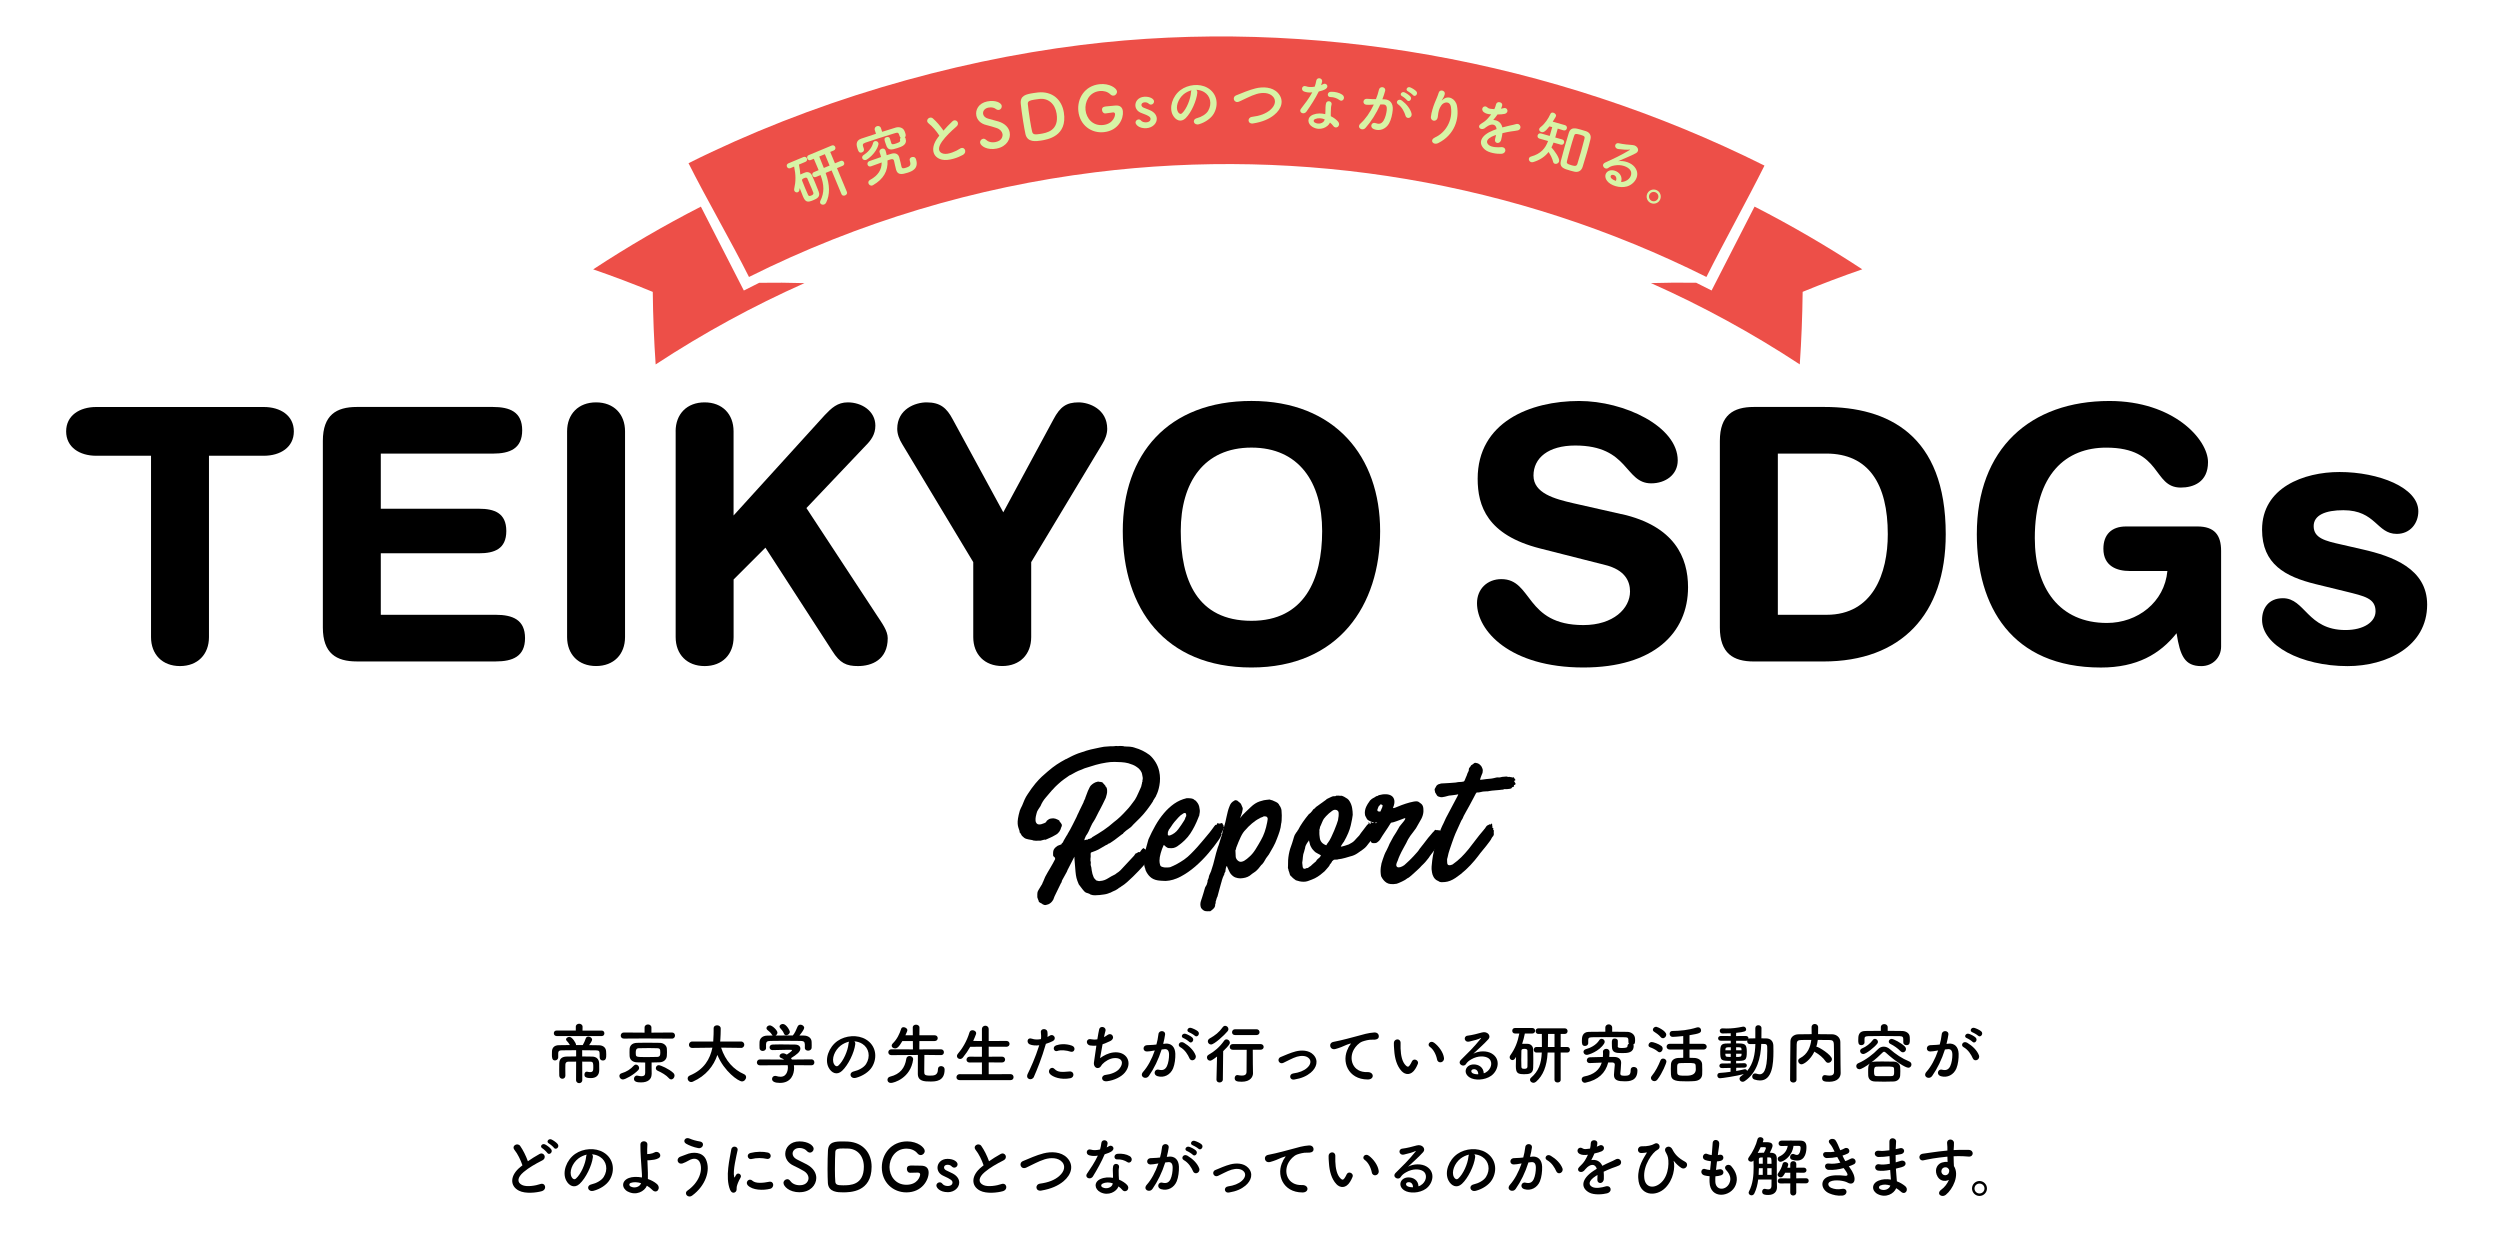 <?xml version="1.0" encoding="UTF-8"?><svg id="_レイヤー_2" xmlns="http://www.w3.org/2000/svg" width="686" height="341" xmlns:xlink="http://www.w3.org/1999/xlink" viewBox="0 0 686 341"><defs><style>.cls-1{fill:none;}.cls-2{clip-path:url(#clippath);}.cls-3{fill:#ed4f48;}.cls-4{fill:#d7f4a6;}</style><clipPath id="clippath"><rect class="cls-1" width="686" height="341"/></clipPath></defs><g id="_デザイン"><g class="cls-2"><g><path class="cls-3" d="M208.33,77.6c-1.41,.69-2.82,1.4-4.22,2.12-3.93-7.67-7.86-15.35-11.79-23.02-10.08,5.16-19.94,10.9-29.55,17.21,5.56,1.92,11.01,3.98,16.35,6.18,.07,6.69,.34,13.33,.79,19.91,13.13-8.62,26.79-16.06,40.84-22.31-4.1-.13-8.24-.16-12.42-.09h0Z"/><path class="cls-3" d="M481.45,56.69c-3.93,7.67-7.86,15.35-11.79,23.02-1.4-.72-2.81-1.43-4.22-2.12-4.18-.07-8.32-.04-12.42,.09,14.05,6.25,27.71,13.68,40.84,22.31,.45-6.58,.71-13.22,.79-19.91,5.34-2.2,10.79-4.26,16.35-6.18-9.61-6.31-19.48-12.05-29.55-17.21h0Z"/><path class="cls-3" d="M484.17,45.44c-58.02-29-124.63-40.91-187.48-33.1-36.17,4.5-74.38,15.75-107.76,32.44,4.65,9.31,11.94,21.91,16.59,31.22,30.18-15.09,62.34-24.66,95.03-28.73,56.82-7.07,115.25,2.51,167.69,28.73,4.65-9.31,11.28-21.25,15.93-30.56h0Z"/></g><g><path class="cls-4" d="M219.37,52.1c-.06,.34-.24,.56-.46,.65-.35,.14-.78-.02-.94-.4-.06-.14-.08-.33-.04-.54,.47-2.09,.45-3.82-.02-6.1l-1.02,.43c-.45,.19-.81-.05-.95-.38-.14-.33-.06-.75,.4-.94l4.11-1.72c.46-.19,.83,.04,.97,.37,.14,.33,.04,.76-.42,.95l-1.77,.74c.19,.93,.32,1.84,.38,2.73,.23-.11,.46-.21,.68-.3,.24-.1,.45-.19,.68-.27,.73-.27,1.5,.07,1.82,.79,.33,.69,.65,1.48,.97,2.25,.32,.77,.64,1.54,.89,2.23,.54,1.43-.48,1.93-1.52,2.36-1.52,.63-2.11,.6-2.82-1.11-.29-.71-.59-1.47-.87-2.22l-.08,.47Zm3.14-.85c-.32-.77-.66-1.58-.95-2.22-.18-.44-.6-.28-.91-.15-.52,.22-.68,.4-.52,.77,.23,.6,.53,1.36,.85,2.11,.26,.61,.53,1.22,.75,1.71,.18,.39,.42,.38,.92,.17,.39-.16,.67-.39,.52-.79-.18-.48-.41-1.03-.65-1.61Zm5.69-4.49l-1.65,.69,.05,.13c1.14,3.21,1.16,5.83,.1,8.01-.13,.26-.32,.43-.52,.51-.44,.18-.96,0-1.12-.38-.07-.17-.07-.39,.05-.63,1.13-2.24,1.04-4.36,.07-6.99v-.07s-1.31,.54-1.31,.54c-.42,.18-.77-.07-.91-.41-.14-.33-.07-.74,.35-.92l1.32-.55c-.45-1.08-.96-2.29-1.32-3.12l-.85,.35c-.42,.18-.79-.08-.92-.41-.14-.34-.06-.77,.36-.94l6.34-2.64c.44-.18,.8,.05,.94,.4,.14,.33,.06,.77-.38,.95l-.99,.41,1.3,3.12,1.57-.65c.44-.18,.78,.06,.92,.39,.14,.35,.08,.76-.36,.94l-1.57,.65,2.72,6.53c.18,.42-.11,.78-.48,.94-.38,.16-.82,.1-1-.32l-2.72-6.53Zm-1.86-4.45l-1.54,.64c.32,.77,.81,1.98,1.26,3.14l1.58-.66-1.3-3.12Z"/><path class="cls-4" d="M244.54,39.21c.2,.52,.53,.42,1.34,.16,1.05-.34,1.22-.59,1.1-.96-.08-.24,0-.45,.18-.59-.13-.08-.21-.22-.27-.4-.31-.96-.41-1.16-1.25-.9-1.3,.4-2.96,.91-4.54,1.42-1.31,.42-2.59,.85-3.57,1.18-.87,.3-.83,.59-.71,1.01l.23,.71v.02c.15,.45-.15,.84-.56,.97-.76,.24-.97-.35-1.19-1.05-.23-.73-.68-2.17,1.03-2.74,1.29-.43,2.64-.88,4.04-1.33l-.32-.99c-.18-.55,.16-.96,.58-1.1,.42-.13,.93,0,1.11,.56l.32,.99c1.28-.41,2.55-.8,3.75-1.17,.88-.26,2.05-.01,2.42,1.04,.08,.19,.12,.32,.17,.46,.26,.81,.1,.97-.14,1.17,.11,.06,.18,.16,.21,.27,.56,1.75-.93,2.28-2.22,2.69-1.65,.53-2.61,.73-3.1-.83-.04-.11-.17-.46-.29-.84-.2-.62-.33-1.09,.38-1.32,.37-.12,.81-.04,.92,.31l.39,1.23Zm-6.88,4.67c-.52,.17-.94-.11-1.06-.48-.09-.28,0-.61,.37-.85,.93-.6,2.21-1.74,2.6-3.3,.06-.27,.25-.44,.46-.51,.37-.12,.85,.05,.99,.47,.05,.15,.05,.32,0,.52-.59,2.33-2.98,4.02-3.37,4.15Zm5.87,.15c.18,2.91-1.12,5.13-3.94,6.76-.08,.04-.14,.08-.22,.1-.5,.16-.93-.17-1.06-.57-.1-.32-.01-.71,.41-.94,2.27-1.23,3.23-2.85,3.21-4.8-.88,.32-1.82,.67-2.93,1.06t-.03,.01c-.47,.15-.8-.12-.91-.46-.11-.36,.03-.81,.49-.98,1.11-.39,2.18-.77,3.21-1.12-.06-.25-.12-.5-.21-.76-.06-.18-.13-.35-.19-.54-.15-.42,.16-.84,.6-.98,.4-.13,.87-.01,1.05,.54v.02c.13,.4,.22,.83,.3,1.21,.45-.15,.89-.29,1.32-.4,.94-.28,1.8-.02,2.1,.92,.23,.73,.64,2.65,.64,2.65,.01,.03,.02,.05,.03,.08,.16,.49,.6,.38,1.23,.18,1.13-.36,1.4-.71,1.02-1.9-.17-.52,.13-.86,.52-.99,.08-.03,.91-.27,1.18,.57,.84,2.61-1.15,3.33-2.26,3.69-1.6,.51-2.73,.66-3.17-.7,0-.02-.01-.03-.02-.05-.15-.47-.47-2.06-.59-2.56t-.01-.03c-.12-.37-.43-.45-.92-.3l-.86,.28Z"/><path class="cls-4" d="M254.83,33.86c-1.12-.84,.27-2.14,1.16-1.36,.96,.83,2.07,2.11,2.9,3.35,.73-.85,1.52-1.68,2.44-2.54,.96-.91,2.22,.46,1.11,1.42-1.47,1.28-2.92,2.66-3.95,4.1-1.28,1.8-1.02,3.04,.42,3.35,1.3,.29,3.55-.74,4.44-1.35,1.25-.88,2.22,.89,.86,1.68-1.21,.69-3.88,1.71-5.72,1.3-2.68-.61-3.25-3.3-1.12-6.1,.13-.17,.25-.34,.38-.5-.76-1.19-1.95-2.61-2.94-3.34Z"/><path class="cls-4" d="M273.56,40.76c-2.72,.55-4.43-.71-4.6-1.53-.11-.55,.29-1.05,.77-1.15,.27-.05,.56,.02,.82,.27,.56,.53,1.48,.86,2.66,.62,1.83-.37,1.98-1.7,1.87-2.24-.14-.67-.68-1.3-1.65-1.61-.82-.27-1.82-.58-2.78-.81-1.6-.37-2.51-1.42-2.74-2.57-.33-1.62,.66-3.43,2.96-3.9,2.3-.47,3.84,.36,4,1.15,.1,.5-.22,1.05-.74,1.16-.25,.05-.56,0-.86-.24-.39-.29-1.04-.59-2.07-.38-1.07,.22-1.58,1.02-1.43,1.77,.1,.52,.54,1.02,1.35,1.25,.76,.23,2.02,.53,2.87,.79,1.85,.58,2.81,1.7,3.06,2.94,.36,1.78-.78,3.92-3.48,4.47Z"/><path class="cls-4" d="M285.66,38.57c-1.34,.21-3.73,.57-4.27-1.76-.18-.82-.43-2.17-.65-3.58-.29-1.85-.55-3.8-.64-4.72-.23-2.32,1.43-2.65,3.51-2.98,.52-.08,1.03-.14,1.28-.17,3.92-.36,6.48,2.01,7.03,5.51,1.03,6.54-4.51,7.42-6.26,7.7Zm-2-11.19c-.81,.13-1.71,.29-1.63,1.13,.06,.71,.31,2.65,.6,4.47,.21,1.33,.44,2.56,.6,3.19,.21,.76,.75,.81,2.14,.59,1.76-.28,5.31-.83,4.56-5.59-.42-2.7-2.36-4.4-4.93-3.99,0,0-.73,.1-1.35,.19Z"/><path class="cls-4" d="M305.32,30.86c-.17,.02-1.01,.13-1.94,.26t-.03,0c-.54,.06-.9-.4-.95-.89-.1-.9,.63-.98,1.19-1.04,.83-.09,1.78-.16,2.34-.22,1.45-.16,2.08,.53,2.19,1.58,.21,1.93-1.17,5.28-5.2,5.71-3.4,.37-6.6-1.85-7.02-5.76-.37-3.43,1.69-6.96,5.82-7.4,2.69-.29,4.68,1.07,4.78,1.98,.06,.57-.38,1.1-.92,1.16-.3,.03-.62-.07-.91-.36-.75-.74-1.85-1.01-2.92-.9-2.96,.32-4.12,3.06-3.88,5.23,.24,2.25,1.95,4.41,4.84,4.09,2.79-.3,3.32-2.55,3.26-3.04-.03-.32-.3-.45-.61-.41,0,0-.02,0-.03,0Z"/><path class="cls-4" d="M314.65,35.17c-2.07,.15-3.02-.96-3.06-1.52-.03-.46,.37-.84,.81-.88,.24-.02,.5,.07,.7,.31,.26,.29,.72,.54,1.42,.49,.9-.06,1.22-.56,1.19-.96-.04-.54-.44-.84-2.48-1.59-1.08-.38-1.62-1.18-1.68-2.01-.08-1.15,.79-2.34,2.41-2.46,1.56-.11,2.67,.57,2.71,1.24,.03,.46-.33,.88-.79,.91-.22,.02-.48-.07-.72-.29-.18-.16-.5-.37-1.1-.33-.58,.04-.88,.39-.85,.76,.02,.25,.21,.55,.61,.71,.46,.19,1.24,.47,1.77,.71,1.21,.54,1.77,1.37,1.83,2.2,.1,1.32-1.09,2.58-2.79,2.71Z"/><path class="cls-4" d="M328.55,25.42c-.2,2.17-1.62,5.43-3.2,7-1.27,1.25-2.72,.64-3.51-.8-1.14-2.07-.11-5.27,2.11-6.92,2.04-1.51,5.14-1.86,7.32-.64,2.69,1.49,3.22,4.6,1.82,7.08-.75,1.33-2.38,2.44-4.05,2.94-1.48,.44-2.07-1.26-.62-1.65,1.28-.33,2.56-1.11,3.09-2.01,1.14-1.94,.61-4.15-1.11-5.17-.68-.4-1.4-.58-2.13-.61,.19,.16,.3,.43,.26,.77Zm-3.76,.45c-1.54,1.28-2.31,3.56-1.55,4.85,.27,.48,.72,.72,1.13,.34,1.24-1.16,2.33-3.91,2.44-5.75,0-.2,.05-.39,.13-.53-.78,.2-1.53,.58-2.16,1.09Z"/><path class="cls-4" d="M343.87,33.88c-1.58,.23-1.68-1.64-.32-1.81,2.15-.26,3.8-.87,5.02-1.92,1.46-1.26,1.58-2.65,.81-3.56-1.07-1.26-2.99-1.25-4.53-.81-.89,.26-1.67,.61-2.44,.97s-1.54,.74-2.38,1.12c-1.39,.61-2.09-1.2-.81-1.71,1.49-.59,3.51-1.48,5.35-1.92,1.94-.47,4.53-.42,6.07,1.24,1.81,1.95,1.1,4.37-1.02,6.07-1.39,1.12-3.24,1.93-5.76,2.32Z"/><path class="cls-4" d="M357.85,25.12c-1.02-.35-.6-1.89,.58-1.43,.55,.22,1.43,.26,2.33,.09,.2-.55,.32-1.09,.44-1.69,.21-.99,1.7-.71,1.6,.25-.03,.25-.16,.62-.3,1.02,.21-.09,.4-.16,.56-.26,.8-.5,1.8,.62,.67,1.34-.44,.28-1.16,.51-1.86,.67-.92,1.87-2.19,3.83-3.39,5.53-.69,.98-2.28,.22-1.46-.84,1.04-1.35,2.13-2.73,3.07-4.46-.88,.12-1.6,0-2.23-.22Zm2.33,9.73c-1.53-.89-1.6-2.74,.19-3.41,1.08-.41,2.24-.37,3.28-.12,.01-.19,.02-.37,.04-.59,.03-.42,.02-.85,.03-1.28,0-.34,.07-.81,.15-1.13,.26-.92,1.74-.61,1.51,.4-.07,.25-.13,.44-.15,.79-.02,.39-.05,.81-.06,1.31,0,.32,0,.68,0,1.06,.88,.43,1.59,1,1.99,1.48,.9,1.13-.55,2.25-1.3,1.21-.24-.32-.54-.65-.91-.94-.58,1.33-2.77,2.39-4.76,1.22Zm.68-2.19c-.47,.21-.54,.7-.04,.99,.99,.57,2.39,.16,2.63-.74,.02-.05,0-.12,.03-.17-.85-.34-1.76-.43-2.62-.07Zm4.17-6.03c-.94,0-.92-1.42,.17-1.45,1.13-.03,2.3,.24,3.09,.78,1.11,.77,.14,2.12-.66,1.54-.77-.56-1.62-.87-2.6-.87Z"/><path class="cls-4" d="M379.9,27.26c1.43,.04,2.42,.99,2.27,2.89-.1,1.19-.44,2.69-1,3.7-.88,1.59-2.63,2.23-4.2,1.58-1.29-.54-.57-2.03,.43-1.66,.94,.35,1.66,.27,2.25-.67,.48-.78,.77-1.97,.87-2.86,.12-1.03-.18-1.56-.97-1.58-.25-.01-.51,0-.79,0-1.13,2.52-2.52,4.69-4.05,6.42-.94,1.06-2.59-.12-1.35-1.23,1.31-1.17,2.58-2.97,3.61-5.15h-.21c-.74,.06-1.41,.09-1.85,.04-1.15-.13-.96-1.65,.13-1.63,.53,0,1.05,.09,1.67,.1h.85c.29-.71,.62-1.68,.83-2.61,.24-1.08,1.96-.79,1.69,.33-.13,.57-.47,1.56-.76,2.33h.56Zm5.78,4.52c-.3-.98-.91-2.35-2.08-3.18-.78-.55,.11-1.73,1.09-1,1.26,.95,2.32,2.28,2.64,3.55,.29,1.16-1.31,1.73-1.65,.63Zm-.94-5.38c-.84-.42-.12-1.4,.65-1.06,.44,.19,1.27,.73,1.62,1.14,.62,.74-.42,1.7-.94,1.01-.21-.28-1-.94-1.33-1.09Zm1.62-1.34c-.85-.39-.18-1.41,.6-1.09,.44,.17,1.31,.68,1.67,1.08,.64,.72-.38,1.72-.92,1.04-.21-.26-1.01-.87-1.35-1.03Z"/><path class="cls-4" d="M393.76,37.71c2.88-1.27,4.95-4.65,4.37-8.35-.28-1.77-1.97-1.41-2.63-.45-.65,.94-.8,1.63-.96,3.1-.18,1.64-1.99,1.33-1.9,.1,.12-1.34,.67-2.91,1.02-3.81,.33-.83,.83-1.88,1.13-2.88,.31-1.04,1.9-.57,1.65,.43-.14,.56-.44,1.12-.69,1.49-.29,.42-.09,.23,.12,.04,1.48-1.38,3.55-.33,3.93,1.68,.67,3.59-.66,7.91-5.08,10.17-1.52,.78-2.52-.81-.96-1.5Z"/><path class="cls-4" d="M411.83,29.83c.29-.04,.56-.09,.76-.15,1.03-.35,1.64,1.22,.27,1.57-.46,.11-1.22,.16-1.95,.16-.33,.49-.74,1.02-1.16,1.51,1.19,.04,2.2,.69,2.49,2.04,.76-.2,1.53-.4,2.24-.55,.43-.08,.93-.19,1.43-.34,1.4-.43,1.79,1.39,.61,1.7-.59,.15-.99,.15-1.94,.3-.76,.12-1.57,.29-2.31,.47-.07,.56-.2,1.24-.36,1.84-.17,.66-.68,.92-1.1,.84-.42-.07-.73-.47-.55-1.11,.09-.35,.19-.72,.26-1.07-.17,.05-.33,.1-.49,.16-2.35,.89-2.31,1.94-1.48,2.61,.79,.64,2.49,.65,3.32,.57,1.56-.14,1.64,1.76,.03,1.83-1.04,.04-3.35-.19-4.49-1.2-1.98-1.74-1.1-3.9,2.33-5.24,.26-.1,.57-.23,.92-.34-.15-1.49-1.47-1.6-2.81-.58-.02,.01-.06,.04-.08,.05-.19,.15-.34,.28-.47,.35-1.09,.62-2.1-.59-.91-1.27,.52-.31,1.21-.79,1.68-1.28,.38-.41,.75-.85,1.1-1.31-.93-.06-1.55-.24-2.02-.62-1.07-.85,.08-2.24,1.08-1.21,.27,.28,.95,.34,1.56,.37,.07,0,.17,.02,.26,.02,.22-.46,.32-.78,.48-1.36,.28-.98,1.82-.55,1.68,.27-.05,.34-.19,.64-.34,.94l-.05,.06Z"/><path class="cls-4" d="M426.29,39.13c-.17,.47-.35,.91-.57,1.32,.78,.86,2.34,2.96,2.1,3.83-.14,.51-.7,.79-1.13,.67-.25-.07-.46-.25-.53-.61-.19-.81-.73-1.9-1.23-2.63-.95,1.22-2.25,2.15-4.15,2.75-.25,.07-.46,.08-.64,.03-.47-.13-.71-.61-.6-1,.07-.25,.27-.45,.62-.55,2.65-.73,3.88-2.22,4.63-4.24l-2.34-.66c-.49-.14-.62-.55-.53-.89,.1-.36,.46-.67,.93-.53l2.39,.68,.69-2.42-.77-.2c-1.17,1.49-1.67,1.72-2.21,1.56-.41-.12-.7-.48-.59-.86,.05-.16,.14-.31,.34-.47,1.26-.97,2.15-2.36,2.76-3.69,.14-.31,.48-.38,.79-.29,.42,.12,.83,.52,.71,.93-.02,.08-.1,.29-.89,1.53l3.35,.95c.47,.13,.62,.56,.52,.92s-.43,.64-.89,.51t-.03,0l-1.58-.48c-.2,.76-.48,1.74-.68,2.44l1.93,.55c.46,.13,.58,.55,.49,.9-.1,.36-.43,.65-.89,.52l-1.98-.56Zm4.51,7.66c-1.67-.47-2.96-.86-2.5-2.65,.32-1.24,.67-2.57,1.05-3.89,.38-1.34,.77-2.66,1.15-3.86,.5-1.59,1.85-1.23,3.27-.82,.47,.13,.96,.27,1.4,.42,.99,.32,1.52,1.14,1.25,2.21-.28,1.18-.63,2.47-1,3.78s-.76,2.61-1.15,3.81c-.33,1.02-1.12,1.57-2.28,1.31-.35-.08-.76-.18-1.19-.3Zm3.06-5.3c.34-1.21,.67-2.41,.91-3.38,.15-.59,.08-.79-1.19-1.15-1.37-.39-1.49-.16-1.65,.34-.32,.93-.66,2.09-.99,3.25-.36,1.28-.71,2.57-.96,3.63-.16,.61,0,.81,1.29,1.18,1.01,.29,1.38,.2,1.57-.42,.33-1.02,.69-2.24,1.03-3.45Z"/><path class="cls-4" d="M445.96,49.72c1.54-.62,2.04-2.15,1.35-3.09-.63-.86-2.32-1.59-4.27-1.23-.77,.14-1.21,.3-1.78,.71-.88,.64-2.14-.88-.8-1.5,2.39-1.11,4.13-1.87,6.69-3.42,.26-.16,.07-.15-.08-.14-.53,.08-1.71,.02-2.98-.15-1.36-.18-1.03-1.85,.1-1.59,1.12,.26,2.79,.43,3.8,.49,1.41,.09,2.06,1.61,.94,2.22-.72,.39-1.58,.78-2.44,1.15-.85,.36-1.7,.71-2.48,1.06,1.68-.24,3.58,.44,4.51,1.57,1.81,2.21,.04,4.75-2.08,5.36-1.99,.56-4.51-.27-5.44-1.51-1.3-1.71,.17-3.43,2.08-2.81,1.3,.41,2.22,1.61,1.75,3.07,.33,.05,.73-.03,1.11-.18Zm-3.23-1.71c-.73-.19-1,.45-.58,.91,.3,.32,.8,.58,1.26,.72,.28-.73,.05-1.45-.68-1.64Z"/><path class="cls-4" d="M452.97,55.71c-.97-.44-1.4-1.59-.96-2.57,.44-.97,1.59-1.4,2.57-.96,.97,.44,1.4,1.59,.96,2.57s-1.59,1.4-2.57,.96Zm1.33-2.92c-.65-.3-1.41-.03-1.7,.62s0,1.42,.64,1.71c.65,.3,1.42,0,1.71-.64,.3-.65,0-1.4-.65-1.7Z"/></g><g><path d="M164.54,290.15v-.85c0-.9-.18-1.06-.97-1.08-1.06-.02-2.41-.04-3.82-.04v1.71c.9,0,1.82,.02,2.77,.04,1.1,.02,1.87,.67,1.89,1.89,0,.43,.02,1.33,.02,1.78,0,1.57-.94,2.23-2.3,2.23-1.67,0-1.76-.52-1.76-.94s.23-.83,.63-.83c.05,0,.11,0,.16,.02,.27,.07,.54,.11,.76,.11,.85,0,.88-.49,.88-1.35,0-.95,0-1.51-.72-1.51s-1.53-.02-2.32-.02l.02,5.06c0,.56-.43,.85-.85,.85s-.86-.29-.86-.85l.02-5.06c-.76,0-1.49,.02-2.21,.02-.4,0-.72,.27-.74,.72-.02,.27-.02,.72-.02,1.21,0,.67,0,1.4,.02,1.87v.02c0,.58-.41,.86-.83,.86s-.83-.29-.85-.88c0-.38-.02-1.01-.02-1.64s.02-1.31,.02-1.73c.04-1.28,.79-1.82,2.02-1.84,.86-.02,1.73-.04,2.61-.04v-1.71c-1.46,0-2.86,.02-3.91,.04-.97,.02-.99,.4-1.01,.85v1.04c0,.56-.45,.88-.88,.88-.81,0-.85-.81-.85-1.57,0-.32,0-.67,.02-.94,.04-.86,.54-1.66,1.91-1.67,.94-.02,1.94-.04,3.01-.04-.25-.47-.58-.85-.92-1.22-.11-.11-.14-.23-.14-.34,0-.36,.47-.68,.92-.68,.81,0,1.82,1.78,1.82,2.11,0,.04-.02,.09-.02,.13h1.87c.34-.54,.63-1.26,.81-1.8,.13-.38,.41-.52,.74-.52,.49,0,1.01,.38,1.01,.85,0,.32-.47,1.01-.81,1.49,.95,0,1.87,.02,2.72,.04,1.1,.02,1.87,.63,1.93,1.64,.02,.23,.04,.54,.04,.85,0,.86,0,1.69-.94,1.69-.43,0-.85-.27-.85-.83v-.02Zm-11.83-5.87c-.49,0-.74-.38-.74-.76s.25-.74,.74-.74h5.29v-1.04c0-.56,.47-.83,.92-.83s.94,.29,.94,.83v.02l-.02,1.03h5.28c.49,0,.72,.38,.72,.76s-.23,.74-.72,.74h-12.41Z"/><path d="M170.91,296.2c-.58,0-.95-.49-.95-.95,0-.32,.2-.65,.65-.77,1.26-.36,2.43-1.08,3.33-2.09,.16-.18,.36-.27,.54-.27,.47,0,.9,.45,.9,.94,0,.18-.07,.38-.23,.56-1.22,1.3-3.58,2.59-4.23,2.59Zm6.86-11.25l-6.59,.04c-.58,0-.85-.41-.85-.81,0-.43,.29-.86,.85-.86l5.69,.04v-1.4c0-.56,.47-.85,.94-.85s.94,.29,.94,.85v1.4l5.64-.04c.56,0,.83,.41,.83,.83s-.27,.85-.83,.85l-6.61-.04Zm1.03,9.81v.04c0,1.3-.99,2.21-2.84,2.21-.77,0-2-.02-2-.97,0-.45,.32-.9,.83-.9,.07,0,.16,.02,.23,.04,.4,.09,.74,.14,1.03,.14,.65,0,.99-.27,.99-.92v-2.84c-.76,0-1.49-.04-2.23-.05-1.31-.05-2-.76-2.05-1.75-.02-.32-.02-.65-.02-.97s0-.65,.02-.94c.05-.81,.58-1.66,2.02-1.69,.76-.02,1.67-.04,2.65-.04,1.19,0,2.47,.02,3.62,.04,1.1,.02,1.87,.77,1.93,1.55,.02,.29,.04,.63,.04,.99s-.02,.72-.04,1.04c-.05,.94-.81,1.73-2.02,1.76-.72,.02-1.44,.05-2.16,.05v1.57l.02,1.64Zm2.39-5.87c0-1.04-.14-1.24-.85-1.26-.67-.02-1.44-.04-2.25-.04-.97,0-1.96,.02-2.81,.04-.7,.02-.83,.5-.83,1.19,0,.18,0,.36,.02,.52,.07,.72,.25,.72,3.31,.72,.88,0,1.76-.02,2.59-.04,.79-.04,.81-.59,.81-1.13Zm2.36,6.97c-.74-.85-2-1.57-3.1-2.05-.34-.16-.49-.43-.49-.7,0-.41,.32-.83,.79-.83,.5,0,2.85,1.04,3.98,2.11,.25,.23,.36,.5,.36,.77,0,.54-.43,1.03-.92,1.03-.22,0-.43-.09-.63-.32Z"/><path d="M203.33,287.54l-5.46-.07c1.19,3.66,3.46,6.05,6.3,7.29,.4,.18,.56,.49,.56,.81,0,.56-.49,1.17-1.13,1.17-.99,0-4.93-2.79-6.75-7.27-1.04,3.06-3.15,5.73-6.72,7.33-.16,.07-.32,.11-.47,.11-.58,0-.97-.49-.97-.97,0-.32,.18-.65,.61-.83,3.91-1.62,5.55-4.54,6.18-7.63l-5.51,.07h-.02c-.61,0-.9-.43-.9-.86s.31-.9,.92-.9h5.74c.11-1.6,.11-2.72,.11-2.86v-.74c0-.58,.47-.85,.95-.85s.97,.29,.99,.83v.4c0,.85-.04,1.69-.09,2.52l-.05,.7h5.71c.59,0,.9,.45,.9,.88s-.31,.88-.88,.88h-.02Z"/><path d="M217.85,292.29c.04,.25,.05,.52,.05,.79,0,1.62-.76,4.07-3.89,4.07-1.4,0-2.16-.38-2.16-1.08,0-.45,.34-.85,.85-.85,.09,0,.18,0,.29,.04,.4,.13,.81,.2,1.19,.2,2.02,0,2.02-2.41,2.02-2.56,0-.22-.02-.41-.05-.61l-7.63,.04c-.56,0-.83-.4-.83-.79s.29-.83,.81-.83l6.66,.04c-.22-.14-.45-.29-.72-.38-.38-.13-.54-.36-.54-.59,0-.38,.41-.76,.95-.76,.4,0,.77,.2,1.06,.36,.47-.31,1.42-.97,1.42-1.19,0-.07-.07-.11-.2-.11-.2-.02-.54-.02-.95-.02-1.15,0-2.9,.04-4.16,.09h-.04c-.54,0-.81-.38-.81-.76s.27-.74,.83-.76c.77-.04,1.75-.04,2.7-.04,1.31,0,2.63,.02,3.46,.04,1.03,.02,1.46,.54,1.46,1.1,0,.88-.95,1.62-2.57,2.63,.09,.13,.18,.25,.25,.38l5.37-.05c.52,0,.79,.41,.79,.83s-.25,.79-.77,.79l-4.83-.02Zm2.97-5.76c0-.76-.4-.88-1.13-.9-1.44-.02-3.06-.04-4.63-.04-1.28,0-2.54,.02-3.65,.04-.99,.02-1.15,.27-1.21,.9v1.06c0,.5-.45,.79-.92,.79-.41,0-.85-.25-.86-.81,0-.23-.02-.5-.02-.79,0-.31,.02-.61,.02-.88,.04-.85,.7-1.71,2.11-1.73l1.51-.02c-.09-.05-.16-.14-.23-.25-.38-.63-.77-.86-1.26-1.3-.16-.14-.23-.31-.23-.47,0-.4,.45-.77,.92-.77,.68,0,2.09,1.37,2.09,2,0,.32-.23,.63-.52,.79,1.58-.02,3.15-.02,4.74-.02,.52-.59,.99-1.64,1.28-2.38,.16-.41,.49-.58,.81-.58,.5,0,1.03,.38,1.03,.88,0,.34-.58,1.22-1.31,2.09,.41,0,.85,.02,1.26,.02,1.06,.02,2.05,.59,2.09,1.71,.02,.25,.02,.63,.02,.97,0,.25,0,.49-.02,.67-.04,.52-.5,.79-.96,.79s-.9-.25-.9-.76v-1.03Zm-5.09-2.47c-.25,0-.49-.13-.61-.43-.25-.67-.65-1.06-1.06-1.55-.11-.13-.16-.27-.16-.4,0-.38,.45-.7,.92-.7,.92,0,1.91,1.76,1.91,2.18,0,.49-.52,.9-.99,.9Z"/><path d="M234.68,286.57c-.29,2.29-1.91,5.69-3.64,7.29-1.39,1.28-2.9,.58-3.69-.97-1.13-2.23,.07-5.58,2.48-7.26,2.21-1.53,5.51-1.78,7.78-.41,2.79,1.67,3.24,4.99,1.67,7.56-.85,1.39-2.61,2.5-4.39,2.97-1.58,.41-2.14-1.4-.59-1.76,1.37-.31,2.75-1.08,3.35-2.02,1.28-2.02,.79-4.38-.99-5.51-.7-.45-1.46-.67-2.23-.72,.2,.18,.31,.47,.25,.83Zm-4,.34c-1.67,1.3-2.58,3.69-1.82,5.08,.27,.52,.74,.79,1.19,.4,1.35-1.19,2.61-4.05,2.79-6,.02-.22,.07-.41,.16-.56-.83,.18-1.64,.56-2.32,1.08Z"/><path d="M243.52,296.31c0-.38,.23-.76,.72-.88,2.79-.68,4.07-2.41,4.45-4.9,.07-.52,.49-.76,.88-.76,.5,0,.99,.32,.99,.85v.13c-.7,5.1-5.28,6.41-6.1,6.41-.63,0-.94-.41-.94-.85Zm14.69-6.79l-4.56-.05c0,1.21-.04,3.48-.04,4.47,0,.9,.02,1.21,1.62,1.21,1.03,0,2.14-.04,2.14-1.76,0-.58,.41-.85,.86-.85,.36,0,.97,.2,.97,.97,0,3.22-2.5,3.26-3.87,3.26-1.69,0-3.48-.05-3.48-2.12,0-.58,0-3.73,.02-5.17-1.21,0-3.4,.02-7.27,.05h-.02c-.54,0-.83-.4-.83-.79s.29-.81,.85-.81l5.91,.02-.02-2.29h-2.88c-.99,1.73-1.49,2.02-2,2.02s-.94-.32-.94-.76c0-.2,.11-.41,.32-.63,1.15-1.1,1.85-2.59,2.3-4,.09-.31,.36-.43,.65-.43,.49,0,1.04,.36,1.04,.83,0,.27-.47,1.22-.54,1.39h2.04l-.02-2.12c0-.54,.45-.79,.9-.79s.94,.27,.94,.79l-.02,2.12h4.2c.56,0,.83,.4,.83,.79s-.27,.79-.83,.79h-4.2l-.02,2.29,5.92-.02c.56,0,.83,.4,.83,.81s-.27,.79-.81,.79h-.02Z"/><path d="M263.3,296.38c-.58,0-.85-.38-.85-.77,0-.43,.31-.86,.85-.86l6.14,.02v-3.24l-3.38,.02c-.58,0-.85-.38-.85-.77s.31-.83,.85-.83l3.38,.02v-2.75l-3.21,.02c-.58,1.03-1.24,2-2,2.93-.25,.31-.54,.41-.79,.41-.47,0-.86-.36-.86-.81,0-.18,.07-.38,.23-.58,1.15-1.31,2.48-3.42,3.21-5.89,.13-.43,.47-.61,.83-.61,.5,0,1.01,.32,1.01,.83,0,.07-.02,.18-.05,.27-.23,.63-.49,1.24-.76,1.84l2.39,.02v-3.21c0-.67,.47-.99,.94-.99s.92,.32,.92,.99v3.21l4.86-.02c.58,0,.86,.4,.86,.81s-.29,.79-.86,.79l-4.86-.02v2.75l3.64-.02c.58,0,.86,.4,.86,.81s-.29,.79-.86,.79l-3.64-.02v3.24l6.01-.02c.54,0,.81,.41,.81,.83s-.25,.81-.81,.81h-14.01Z"/><path d="M283.71,295.48c-.54,1.21-2.45,.68-1.69-.85,.77-1.58,2.05-4.32,3.15-7.81-.96,.11-1.87,.07-2.63-.25-.92-.4-.74-2.03,.61-1.55,.76,.27,1.64,.27,2.48,.11,.11-.67,.04-1.15-.02-1.94-.07-1.03,1.62-1.08,1.8-.09,.07,.45,.07,.94,.02,1.44,.25-.13,.47-.25,.68-.38,.94-.61,2.05,.88,.7,1.55-.5,.25-1.15,.52-1.82,.72-1.13,3.94-2.41,7.06-3.29,9.06Zm4.38-.81c-.77-.86,.34-2.29,1.28-1.33,.92,.94,2.02,.85,4.12,.67,1.31-.11,1.42,1.62,.23,1.85-2.61,.52-4.84-.31-5.64-1.19Zm2.04-6.28c-.94,.34-1.49-1.13-.31-1.55,.92-.32,2.56-.54,4.32,.09,1.21,.43,.72,2.02-.41,1.64-1.01-.34-2.65-.54-3.6-.18Z"/><path d="M301.86,290.35c.99-.72,2.23-1.37,3.57-1.55,3.78-.5,5.49,2.83,3.22,5.53-.99,1.19-2.92,2.11-4.84,2.36-1.73,.23-1.82-1.57-.47-1.73,1.55-.18,3.01-.77,3.75-1.62,1.31-1.48,1.01-3.19-1.44-2.99-1.13,.09-2.41,.85-3.17,1.66-.32,.34-.41,.86-1.03,1.03-.79,.22-1.4-.56-1.28-1.48,.14-1.03,.4-2.86,.67-4.63-.54,.05-1.1,.04-1.69-.05-1.33-.22-1.19-2.03,.25-1.71,.5,.11,1.1,.13,1.71,.02,.18-1.15,.36-2.14,.49-2.7,.29-1.22,2.07-.68,1.73,.43-.13,.41-.25,1.01-.4,1.67,.32-.16,.65-.36,.95-.58,1.24-.88,2.38,.92,.7,1.69-.76,.36-1.42,.63-2.04,.85-.29,1.58-.56,3.17-.68,3.8Z"/><path d="M319.77,286.37c1.51-.13,2.67,.76,2.74,2.77,.04,1.26-.14,2.88-.61,4.02-.74,1.78-2.5,2.66-4.23,2.16-1.42-.41-.85-2.07,.25-1.8,1.03,.25,1.78,.09,2.29-.97,.41-.88,.58-2.16,.58-3.11,0-1.1-.38-1.62-1.21-1.55-.27,.02-.54,.05-.83,.09-.88,2.79-2.09,5.24-3.49,7.24-.86,1.22-2.74,.18-1.57-1.13,1.24-1.39,2.36-3.44,3.19-5.85l-.22,.04c-.77,.14-1.48,.25-1.95,.25-1.22,0-1.21-1.62-.05-1.73,.56-.05,1.12-.04,1.76-.09l.9-.09c.22-.79,.45-1.85,.56-2.86,.13-1.17,1.96-1.06,1.82,.14-.07,.61-.31,1.69-.52,2.54l.59-.05Zm6.63,4.05c-.43-.99-1.24-2.36-2.57-3.1-.88-.49-.09-1.84,1.03-1.19,1.44,.85,2.72,2.12,3.2,3.42,.45,1.19-1.17,1.98-1.66,.86Zm-1.64-5.55c-.94-.34-.29-1.46,.56-1.19,.49,.14,1.42,.61,1.84,1.01,.74,.7-.23,1.84-.86,1.17-.25-.27-1.17-.86-1.53-.99Zm1.55-1.6c-.94-.31-.36-1.46,.5-1.22,.49,.13,1.46,.56,1.89,.94,.76,.68-.2,1.85-.85,1.21-.25-.25-1.17-.79-1.55-.92Z"/><path d="M333.97,289.9c-1.4,1.1-1.73,1.15-1.93,1.15-.5,0-.85-.43-.85-.88,0-.29,.13-.58,.47-.76,1.58-.88,3.03-2.11,4.25-3.85,.18-.25,.41-.36,.65-.36,.47,0,.92,.43,.92,.92,0,.25-.09,.63-1.84,2.32l-.09,7.8c-.02,.52-.47,.79-.9,.79s-.85-.25-.85-.76v-.04l.16-6.34Zm-1.66-3.29c-.5,0-.88-.41-.88-.86,0-.31,.16-.61,.58-.85,1.39-.77,2.52-1.64,3.49-3.02,.2-.27,.45-.4,.68-.4,.47,0,.9,.41,.9,.9,0,.2-.07,.4-.23,.59-.86,1.06-3.66,3.64-4.54,3.64Zm11.52,7.8v.04c0,1.04-.74,2.38-3.1,2.38-1.37,0-1.93-.2-1.93-.99,0-.43,.25-.85,.72-.85,.04,0,.09,.02,.14,.02,.38,.07,.77,.13,1.13,.13,.7,0,1.26-.23,1.26-1.03,0-1.75,.04-3.96,.04-6.05h-3.82c-.56,0-.83-.38-.83-.76s.29-.81,.83-.81h7.63c.56,0,.85,.4,.85,.79s-.29,.77-.85,.77h-2.14c0,1.39,0,2.7,.02,3.85l.04,2.5Zm-4.93-10.39c-.56,0-.83-.38-.83-.77s.29-.83,.83-.83h5.87c.56,0,.85,.4,.85,.81s-.29,.79-.85,.79h-5.87Z"/><path d="M355.19,296.22c-1.42,.23-1.57-1.49-.32-1.67,1.64-.23,2.88-.72,3.78-1.51,1.08-.95,1.13-1.94,.59-2.56-.77-.88-2.2-.86-3.37-.52-1.3,.4-2.47,1.12-3.69,1.67-1.24,.58-1.94-1.1-.77-1.58,1.15-.47,2.72-1.19,4.14-1.55,1.51-.38,3.58-.4,4.84,.92,1.51,1.57,.9,3.56-.74,4.93-1.08,.9-2.5,1.55-4.47,1.87Z"/><path d="M369.92,287.59c.18-.34,.34-.63,.58-.94,.29-.38,.2-.36-.14-.25-1.35,.43-1.04,.43-2.27,.9-.58,.22-1.08,.4-1.62,.54-1.58,.43-2.05-1.64-.61-1.94,.38-.09,1.42-.29,2-.43,.88-.22,2.45-.58,4.29-1.1,1.85-.52,3.33-.95,4.92-1.06,1.12-.07,1.42,.81,1.22,1.39-.11,.31-.5,.67-1.76,.59-.92-.05-2.07,.29-2.68,.5-1.01,.36-1.91,1.44-2.3,2.11-1.58,2.65-.38,6.43,3.66,6.28,1.89-.07,2,2.05,.09,2.03-5.44-.02-7.31-5.01-5.35-8.62Z"/><path d="M384.6,293.91c-1.3-1.4-1.89-3.49-2.03-5.76-.07-1.03-.11-1.35-.09-2,.04-1.13,1.78-1.37,1.84-.02,.04,.7-.04,.74,0,1.57,.07,1.89,.42,3.67,1.42,4.65,.47,.45,.7,.5,1.1-.04,.22-.31,.47-.77,.59-1.06,.49-1.04,1.98-.29,1.64,.65-.18,.5-.5,1.06-.7,1.39-1.15,1.87-2.75,1.71-3.76,.63Zm9.74-3.17c-.29-1.44-1.03-2.83-2-3.49-.86-.59,.11-1.93,1.19-1.12,1.28,.95,2.52,2.65,2.7,4.18,.14,1.31-1.64,1.67-1.89,.43Z"/><path d="M408.2,293.93c1.31-1.17,1.26-2.88,.23-3.56-.94-.63-2.88-.76-4.7,.31-.72,.41-1.1,.74-1.51,1.35-.65,.95-2.45-.11-1.33-1.21,1.98-1.96,3.44-3.35,5.44-5.82,.2-.25,.02-.18-.13-.11-.5,.27-1.69,.63-3.03,.92-1.42,.31-1.69-1.48-.47-1.62,1.21-.14,2.93-.58,3.96-.88,1.44-.41,2.63,.86,1.73,1.87-.58,.65-1.3,1.35-2.02,2.02-.72,.67-1.44,1.31-2.09,1.94,1.58-.85,3.73-.85,5.06-.05,2.59,1.55,1.75,4.72-.14,6.09-1.78,1.28-4.59,1.35-5.96,.45-1.91-1.24-1.06-3.47,1.06-3.55,1.44-.05,2.79,.81,2.84,2.43,.34-.07,.72-.29,1.04-.58Zm-3.83-.54c-.79,.07-.83,.81-.25,1.12,.41,.22,1.01,.29,1.51,.27,.02-.83-.47-1.46-1.26-1.39Z"/><path d="M415.73,290.44c-.2,.31-.47,.45-.72,.45-.4,0-.76-.34-.76-.77,0-.16,.05-.36,.18-.54,1.31-1.85,2-3.55,2.47-5.98h-1.17c-.52,0-.77-.38-.77-.76s.25-.76,.77-.76h4.72c.52,0,.79,.38,.79,.76s-.27,.76-.79,.76h-2.03c-.2,.99-.43,1.93-.74,2.83,.27-.02,.54-.02,.79-.02,.27,0,.52,0,.77,.02,.83,.04,1.44,.68,1.46,1.51,.04,.81,.04,1.71,.04,2.59s0,1.76-.04,2.54c-.05,1.62-1.26,1.69-2.45,1.69-1.75,0-2.3-.27-2.3-2.23,0-.81,.02-1.67,.05-2.52l-.27,.43Zm3.42,.45c0-.88,0-1.82-.02-2.56,0-.5-.47-.52-.83-.52-.59,0-.83,.11-.83,.54-.02,.68-.04,1.55-.04,2.41,0,.7,.02,1.4,.04,1.98,.02,.45,.25,.54,.83,.54,.45,0,.81-.11,.83-.56,.02-.54,.02-1.17,.02-1.84Zm7.4-2.07h-1.89v.14c-.2,3.6-1.24,6.18-3.17,7.87-.23,.2-.49,.29-.72,.29-.5,0-.94-.4-.94-.83,0-.2,.09-.41,.31-.59,2.02-1.73,2.79-3.83,2.92-6.81l.02-.07h-1.49c-.49,0-.72-.38-.72-.77s.23-.76,.72-.76h1.51c0-1.24,0-2.63-.02-3.58h-.97c-.49,0-.74-.4-.74-.77,0-.4,.25-.77,.74-.77h7.27c.5,0,.76,.38,.76,.77s-.25,.77-.76,.77h-1.13v3.58h1.8c.5,0,.74,.38,.74,.76s-.23,.77-.74,.77h-1.8v7.49c0,.49-.43,.72-.85,.72s-.85-.23-.85-.72v-7.49Zm0-5.11h-1.76c0,.88-.02,2.27-.05,3.58h1.82v-3.58Z"/><path d="M441.3,291.52c-.76,2.99-2.79,4.81-6.16,5.55-.09,.02-.16,.04-.25,.04-.56,0-.88-.47-.88-.92,0-.36,.22-.72,.72-.81,2.68-.5,4.18-1.84,4.79-3.8-.99,.04-2.05,.09-3.29,.13h-.04c-.52,0-.77-.38-.77-.76s.29-.81,.81-.83c1.24-.04,2.45-.07,3.6-.09,.02-.27,.04-.54,.04-.83,0-.2-.02-.4-.02-.61-.02-.47,.43-.79,.92-.79,.45,0,.88,.27,.88,.88v.02c0,.45-.05,.9-.09,1.31,.5,0,.99,0,1.46,.02,1.04,.02,1.82,.56,1.82,1.6,0,.81-.22,2.88-.22,2.88v.09c0,.54,.49,.58,1.19,.58,1.26,0,1.64-.27,1.64-1.58,0-.58,.41-.83,.85-.83,.09,0,1.01,.02,1.01,.95,0,2.9-2.23,2.99-3.47,2.99-1.78,0-2.97-.22-2.97-1.73v-.05c0-.52,.2-2.23,.23-2.77v-.04c0-.41-.29-.59-.83-.59h-.95Zm2.58-4.54c.04,.59,.4,.59,1.3,.59,1.17,0,1.42-.2,1.42-.61,0-.27,.14-.45,.38-.54-.11-.13-.14-.29-.14-.49,0-1.06-.04-1.3-.97-1.31-1.44-.02-3.28-.04-5.04-.04-1.46,0-2.88,.02-3.98,.04-.97,.02-1.03,.32-1.04,.79v.81c0,.5-.43,.79-.88,.79-.85,0-.86-.67-.86-1.44s.02-2.41,1.93-2.43c1.44-.02,2.95-.04,4.5-.04v-1.1c0-.61,.47-.92,.94-.92s.94,.31,.94,.92v1.1c1.42,0,2.83,.02,4.16,.04,.97,.02,2.07,.65,2.11,1.84,.02,.22,.02,.36,.02,.52,0,.9-.22,1.01-.52,1.13,.09,.09,.13,.22,.13,.34,0,1.94-1.67,2-3.11,2-1.84,0-2.86-.11-2.86-1.84,0-.13-.02-.52-.02-.94,0-.68,.02-1.21,.81-1.21,.41,0,.83,.22,.83,.61v1.37Zm-8.45,2.48c-.58,0-.92-.41-.92-.83,0-.31,.2-.61,.65-.74,1.13-.31,2.79-1.04,3.69-2.48,.14-.25,.4-.36,.63-.36,.41,0,.85,.32,.85,.79,0,.16-.05,.34-.16,.52-1.35,2.16-4.3,3.1-4.74,3.1Z"/><path d="M454.91,288.53c-.7-.58-1.46-.92-2.11-1.15-.32-.11-.45-.34-.45-.59,0-.41,.36-.86,.86-.86,.45,0,1.91,.5,2.65,1.06,.27,.2,.38,.49,.38,.76,0,.5-.38,.99-.83,.99-.16,0-.34-.05-.5-.2Zm-.95,8.14c-.5,0-.95-.4-.95-.88,0-.18,.07-.36,.22-.54,1.04-1.26,1.82-2.81,2.41-4.29,.14-.34,.43-.49,.72-.49,.45,0,.9,.32,.9,.83,0,.4-1.08,3.12-2.45,4.9-.25,.34-.56,.47-.85,.47Zm1.75-12.08c-.56-.68-1.39-1.21-1.82-1.48-.23-.14-.34-.36-.34-.56,0-.4,.41-.81,.9-.81,.31,0,2.77,1.13,2.77,2.18,0,.5-.45,.97-.92,.97-.2,0-.41-.09-.59-.31Zm7.89,3.4v2.27c.49,0,.95,.02,1.35,.04,1.1,.04,2.05,.68,2.11,1.69,.04,.5,.04,1.04,.04,1.57,0,.41,0,.83-.02,1.22-.05,1.06-.76,1.76-2.12,1.87-.54,.05-1.35,.07-2.16,.07-2.74,0-4.21-.09-4.29-1.89-.02-.52-.04-1.04-.04-1.55,0-.43,.02-.85,.04-1.22,.05-1.04,.81-1.71,2.04-1.76,.38-.02,.85-.04,1.33-.04v-2.27h-3.71c-.58,0-.86-.4-.86-.79s.29-.79,.86-.79h3.71v-2.12c-1.03,.13-2.65,.23-2.9,.23-.56,0-.83-.41-.83-.83s.25-.79,.74-.79c2.18-.04,4.36-.22,6.73-.97,.13-.04,.23-.05,.34-.05,.5,0,.81,.41,.81,.83,0,.67-.34,.9-3.17,1.35v2.36h3.82c.59,0,.9,.4,.9,.79s-.31,.79-.9,.79h-3.82Zm1.69,4.43c-.07-.74-.38-.74-2.56-.74-.65,0-1.28,.02-1.69,.04-.83,.05-.83,.43-.83,1.49,0,.38,0,.77,.02,1.1,.04,.86,.63,.86,2.56,.86q2.54,0,2.54-1.76c0-.32-.02-.67-.04-.99Z"/><path d="M474.91,293.03l-2.39,.05h-.02c-.47,0-.7-.31-.7-.63,0-.31,.25-.63,.72-.63l2.39-.02v-.7c-2.65,0-2.88-.05-2.88-2.56,0-2.21,.5-2.23,2.9-2.23l-.02-.74h-2.74c-.47,0-.72-.32-.72-.65s.25-.65,.72-.65l2.74,.02v-.76c-1.03,.05-1.89,.05-2.25,.05-.5,0-.76-.36-.76-.72s.25-.68,.74-.68h.05c.36,.02,.72,.04,1.1,.04,1.39,0,2.84-.16,4.43-.5,.05-.02,.13-.02,.18-.02,.43,0,.74,.36,.74,.74,0,.54-.36,.72-2.74,.97l-.02,.88,2.67-.02c.49,0,.74,.32,.74,.65,0,.04-.02,.09-.02,.13,.11-.07,.25-.11,.41-.11,.47,0,.97-.02,1.48-.02v-2.81c0-.54,.41-.79,.83-.79s.86,.27,.86,.79l-.02,2.81c.45,0,.92,.02,1.35,.02,1.19,.02,1.91,.79,1.93,2,0,.52,.02,1.06,.02,1.6,0,3.46-.32,7.94-3.67,7.94-.49,0-1.01-.09-1.57-.27-.4-.14-.58-.47-.58-.81,0-.43,.29-.85,.77-.85,.11,0,.22,.02,.34,.05,.36,.11,.67,.18,.95,.18,.77,0,2.07-.47,2.07-6.39,0-.43-.02-.85-.02-1.24-.02-.5-.29-.67-.67-.68-.29,0-.61-.02-.96-.02-.13,3.8-1.13,7.89-4.52,10.19-.2,.14-.4,.2-.59,.2-.49,0-.85-.4-.85-.83,0-.25,.13-.5,.41-.7,.27-.18,.54-.4,.77-.59-2.02,.56-6.05,1.15-6.55,1.15-.47,0-.72-.38-.72-.76,0-.34,.2-.68,.63-.7,.97-.07,2-.16,2.99-.31l.02-1.08Zm0-3.89h-1.48c0,.13,.02,.23,.02,.32,.05,.54,.22,.56,1.46,.56v-.88Zm.02-1.78c-1.35,0-1.44,.04-1.48,.65v.18h1.48v-.83Zm1.48,5.64v.88c.83-.14,1.58-.31,2.25-.47,.05-.02,.11-.02,.16-.02,.31,0,.52,.22,.58,.49,1.75-2.03,2.2-4.7,2.27-7.4-.5,0-1.03,.02-1.48,.02-.5,0-.76-.38-.76-.77,0-.07,.02-.16,.04-.23-.11,.05-.25,.09-.41,.09h-2.67v.72c2.36,0,2.93,.04,2.93,2.3,0,2.45-.36,2.5-2.93,2.5v.68l2.25-.05h.02c.43,0,.67,.31,.67,.61s-.23,.61-.68,.61l-2.23,.04Zm1.46-5.06c-.02-.58-.23-.58-1.48-.58v.83h1.48v-.25Zm-1.48,1.21v.88c1.13,0,1.46-.02,1.48-.58,0-.11,.02-.2,.02-.31h-1.49Z"/><path d="M505.08,294.42v.04c0,1.04-.74,2.38-3.15,2.38-1.33,0-1.94-.16-1.94-.99,0-.43,.25-.85,.74-.85,.04,0,.09,.02,.14,.02,.4,.07,.79,.13,1.13,.13,.72,0,1.26-.23,1.26-1.03,0-4.99,0-6.01-.05-7.53-.04-1.03-.4-1.19-1.26-1.21-1.06-.02-2.11-.02-3.15-.02-.07,.63-.2,1.26-.4,1.87h.07c.56,0,4.21,2.27,4.21,3.4,0,.56-.49,1.01-1.01,1.01-.27,0-.54-.13-.74-.43-.65-.97-1.76-1.89-2.88-2.52-.07-.04-.13-.07-.18-.13-1.12,2.34-2.93,3.49-3.53,3.49-.52,0-.92-.47-.92-.94,0-.27,.14-.56,.49-.74,2.16-1.1,2.88-3.15,3.11-5.02-.92,0-1.82,0-2.7,.02-1.03,.02-1.3,.31-1.31,1.21-.04,1.62-.05,3.24-.05,4.86v4.84c0,.52-.43,.77-.86,.77s-.9-.25-.9-.76v-.02c.04-3.31,.02-7,.09-10.52,.02-1.13,.92-1.93,2.25-1.94,1.17-.02,2.36-.04,3.58-.04,0-.72-.02-1.48-.02-1.91,0-.59,.43-.88,.88-.88s.92,.31,.92,.9c0,.47,0,1.22-.02,1.89,1.3,0,2.61,0,3.91,.04,1.08,.02,2.18,.81,2.2,2.09,.04,2.02,.02,3.98,.05,6l.04,2.5Z"/><path d="M510.19,293.39c-.52,0-.83-.41-.83-.83,0-.32,.16-.67,.58-.83,1.98-.83,4.1-2.48,5.4-3.85,.43-.45,.97-.68,1.55-.68s1.17,.23,1.69,.68c1.66,1.44,3.29,2.54,5.33,3.39,.41,.18,.59,.5,.59,.83,0,.45-.32,.88-.86,.88-.81,0-3.57-1.75-6.16-4.12-.2-.18-.34-.27-.5-.27-.13,0-.27,.09-.45,.27-.79,.81-1.89,1.8-3.04,2.66,.38-.2,.61-.25,3.17-.25,.97,0,2.02,.02,3.04,.04,.97,.02,1.67,.74,1.71,1.48,.02,.34,.04,.72,.04,1.12s-.02,.77-.04,1.19c-.04,.88-.7,1.62-1.78,1.66-.94,.04-1.78,.05-2.63,.05s-1.66-.02-2.54-.05c-1.17-.04-1.76-.68-1.82-1.64-.02-.31-.02-.63-.02-.94,0-1.28,0-1.85,.45-2.34-.95,.7-2.34,1.57-2.88,1.57Zm7.76-10.53c1.33,0,2.67,.02,3.98,.04,.97,.02,2.07,.52,2.11,1.71,.02,.22,.02,.5,.02,.79,0,.63,0,1.39-.92,1.39-.45,0-.88-.27-.88-.76v-.7c0-.7-.09-.99-.97-1.01-1.42-.02-3.15-.04-4.81-.04-1.37,0-2.72,.02-3.82,.04-.97,.02-1.03,.32-1.04,.79v.92c0,.49-.43,.76-.86,.76-.86,0-.86-.67-.86-1.42,0-1.06,.04-2.45,1.93-2.47,1.4-.02,2.83-.04,4.27-.04v-.99c0-.58,.47-.86,.94-.86s.94,.29,.94,.86v.99Zm-6.68,6.37c-.5,0-.86-.41-.86-.83,0-.29,.16-.56,.54-.72,1.12-.45,2.23-1.31,2.97-2.32,.16-.22,.36-.31,.56-.31,.41,0,.83,.4,.83,.83,0,.16-.05,.32-.18,.49-.79,1.04-3.12,2.86-3.85,2.86Zm8.48,4.83c0-.25,0-.5-.02-.76-.04-.63-.29-.65-2.52-.65-.76,0-1.53,.02-2.27,.04-.65,.02-.7,.52-.7,1.28,0,.99,.07,1.3,.72,1.31,.67,.02,1.33,.02,2.02,.02s1.39,0,2.09-.02c.67-.04,.68-.45,.68-1.22Zm1.75-5.62c-.76-.79-1.8-1.51-2.79-2-.31-.16-.43-.4-.43-.63,0-.38,.34-.74,.79-.74,.5,0,2.68,1.12,3.65,2.12,.2,.22,.29,.45,.29,.67,0,.49-.4,.9-.85,.9-.22,0-.45-.11-.67-.32Z"/><path d="M534.71,286.37c1.51-.13,2.67,.76,2.74,2.77,.04,1.26-.14,2.88-.61,4.02-.74,1.78-2.5,2.66-4.23,2.16-1.42-.41-.85-2.07,.25-1.8,1.03,.25,1.78,.09,2.29-.97,.41-.88,.58-2.16,.58-3.11,0-1.1-.38-1.62-1.21-1.55-.27,.02-.54,.05-.83,.09-.88,2.79-2.09,5.24-3.49,7.24-.86,1.22-2.74,.18-1.57-1.13,1.24-1.39,2.36-3.44,3.19-5.85l-.22,.04c-.77,.14-1.48,.25-1.95,.25-1.22,0-1.21-1.62-.05-1.73,.56-.05,1.12-.04,1.76-.09l.9-.09c.22-.79,.45-1.85,.56-2.86,.13-1.17,1.96-1.06,1.82,.14-.07,.61-.31,1.69-.52,2.54l.59-.05Zm6.63,4.05c-.43-.99-1.24-2.36-2.57-3.1-.88-.49-.09-1.84,1.03-1.19,1.44,.85,2.72,2.12,3.21,3.42,.45,1.19-1.17,1.98-1.66,.86Zm-1.64-5.55c-.94-.34-.29-1.46,.56-1.19,.49,.14,1.42,.61,1.84,1.01,.74,.7-.23,1.84-.86,1.17-.25-.27-1.17-.86-1.53-.99Zm1.55-1.6c-.94-.31-.36-1.46,.5-1.22,.49,.13,1.46,.56,1.89,.94,.76,.68-.2,1.85-.85,1.21-.25-.25-1.17-.79-1.55-.92Z"/><path d="M141.19,315.55c-.94-1.15,.83-2.12,1.55-1.1,.77,1.1,1.58,2.7,2.11,4.2,.97-.68,2-1.33,3.17-1.98,1.22-.68,2.16,1.04,.77,1.75-1.84,.94-3.69,1.98-5.11,3.19-1.78,1.51-1.84,2.86-.43,3.55,1.26,.63,3.83,.16,4.92-.23,1.51-.58,2.05,1.49,.45,1.94-1.42,.4-4.43,.76-6.21-.14-2.59-1.31-2.49-4.23,.43-6.55,.18-.14,.34-.29,.52-.41-.47-1.42-1.33-3.19-2.16-4.2Zm8.97,.79c-.2-.31-.99-1.04-1.33-1.24-.86-.49-.04-1.48,.76-1.06,.45,.23,1.3,.83,1.64,1.3,.61,.83-.56,1.78-1.06,1.01Zm1.84-1.39c-.22-.31-1.03-.99-1.37-1.17-.88-.47-.09-1.48,.72-1.1,.47,.22,1.31,.79,1.67,1.24,.63,.81-.5,1.78-1.03,1.03Z"/><path d="M162.68,317.57c-.29,2.29-1.91,5.69-3.64,7.29-1.39,1.28-2.9,.58-3.69-.97-1.13-2.23,.07-5.58,2.48-7.26,2.21-1.53,5.51-1.78,7.78-.41,2.79,1.67,3.24,4.99,1.67,7.56-.85,1.39-2.61,2.5-4.39,2.97-1.58,.41-2.14-1.4-.59-1.76,1.37-.31,2.75-1.08,3.35-2.02,1.28-2.02,.79-4.38-.99-5.51-.7-.45-1.46-.67-2.23-.72,.2,.18,.31,.47,.25,.83Zm-4,.34c-1.67,1.3-2.58,3.69-1.82,5.08,.27,.52,.74,.79,1.19,.4,1.35-1.19,2.61-4.05,2.79-6,.02-.22,.07-.41,.16-.56-.83,.18-1.64,.56-2.32,1.08Z"/><path d="M172.26,326.97c-1.73-.94-1.76-2.95,.31-3.73,.95-.36,2.27-.38,3.58-.14,.02-.4,0-.79-.02-1.12-.22-3.6-.42-5.31-.4-7.89,0-1.28,1.98-1.19,1.91,0-.05,.88-.07,1.71-.05,2.59,.23,0,.49-.02,.67-.04,.54-.07,1.04-.25,1.33-.41,1.13-.65,2.3,.92,1.08,1.6-.34,.18-.74,.31-1.13,.38-.4,.07-.79,.11-1.1,.14-.25,.04-.52,.04-.79,.02,.04,1.01,.09,2.12,.13,3.44,.02,.43,.02,1.08,0,1.71,.94,.32,1.8,.79,2.45,1.35,1.28,1.1-.02,2.93-1.26,1.62-.41-.43-.92-.81-1.46-1.13-.65,1.57-2.97,2.81-5.24,1.6Zm.81-2.38c-.49,.18-.5,.74-.02,.99,.97,.52,2.48,.22,2.86-.92-1.03-.31-2.05-.36-2.84-.07Z"/><path d="M188.64,326.7c3.22-2.27,4.21-5.46,3.48-7.54-.5-1.4-1.85-1.48-3.1-.74-.36,.22-1.35,.72-1.75,.83-1.42,.36-1.87-1.4-.56-1.87,.47-.16,1.04-.36,1.55-.58,1.84-.81,4.48-.74,5.44,1.33,1.39,3.01-.14,7.27-3.75,9.92-1.19,.88-2.38-.59-1.31-1.35Zm-.38-12.87c-1.03-.58-.27-1.98,.99-1.4,.77,.34,1.8,.63,2.79,.79,1.48,.25,.88,2.07-.45,1.82-1.28-.23-2.58-.77-3.33-1.21Z"/><path d="M200.34,326.5c-1.44-3.55-.02-8.88,.31-11.02,.2-1.33,1.94-.94,1.75,.11-.29,1.46-1.37,5.69-.94,7.36,.05,.23,.13,.18,.2,.02,.04-.09,.23-.45,.31-.58,.56-.88,1.67-.02,1.26,.7-.67,1.17-.95,2-1.06,2.52-.11,.49,.11,1.04-.34,1.44-.45,.4-1.12,.32-1.48-.56Zm4.83-1.28c-.74-.81,.34-2.09,1.28-1.24,.97,.88,3.13,.59,4.54,.31,1.46-.31,1.55,1.6,.36,1.91-1.93,.49-4.88,.43-6.18-.97Zm1.03-7.18c-.99,.25-1.57-1.35-.25-1.67,1.6-.4,3.48-.41,4.74-.11,1.26,.31,.92,2-.31,1.73-1.3-.27-2.67-.32-4.18,.05Z"/><path d="M219.44,327.16c-2.93,0-4.45-1.67-4.45-2.56,0-.59,.52-1.03,1.04-1.03,.29,0,.58,.14,.79,.45,.47,.67,1.35,1.21,2.63,1.21,1.98,0,2.41-1.35,2.41-1.93,0-.72-.43-1.49-1.37-2.02-.79-.45-1.76-.99-2.72-1.42-1.58-.72-2.3-2-2.3-3.24,0-1.75,1.4-3.42,3.89-3.42s3.91,1.19,3.91,2.03c0,.54-.45,1.04-1.01,1.04-.27,0-.58-.13-.85-.43-.34-.38-.95-.83-2.07-.83s-1.85,.72-1.85,1.53c0,.56,.34,1.17,1.13,1.58,.74,.4,1.98,.97,2.81,1.42,1.8,.99,2.56,2.36,2.56,3.69,0,1.93-1.64,3.91-4.56,3.91Z"/><path d="M231.35,327.18c-1.44,0-4-.02-4.18-2.54-.05-.88-.09-2.34-.09-3.85,0-1.98,.05-4.07,.11-5.04,.14-2.47,1.93-2.54,4.16-2.54,.56,0,1.1,.02,1.37,.04,4.16,.27,6.45,3.17,6.45,6.91,0,7-5.94,7.02-7.81,7.02Zm-.25-12.03c-.86,0-1.84,.02-1.89,.92-.05,.76-.11,2.83-.11,4.77,0,1.42,.04,2.75,.11,3.44,.09,.83,.65,.97,2.14,.97,1.89,0,5.69,0,5.69-5.1,0-2.9-1.75-4.99-4.5-4.99,0,0-.77-.02-1.44-.02Z"/><path d="M251.86,321.76c-.18,0-1.08,.02-2.07,.05h-.04c-.58,0-.9-.52-.9-1.04,0-.95,.77-.95,1.37-.95,.88,0,1.89,.04,2.48,.04,1.55,0,2.12,.79,2.12,1.91,0,2.05-1.84,5.42-6.12,5.42-3.62,0-6.73-2.7-6.73-6.86,0-3.65,2.57-7.13,6.97-7.13,2.86,0,4.81,1.66,4.81,2.63,0,.61-.52,1.12-1.1,1.12-.32,0-.65-.14-.92-.49-.7-.86-1.84-1.28-2.97-1.28-3.15,0-4.68,2.75-4.68,5.06s1.55,4.86,4.63,4.86,3.78-2.3,3.78-2.83c0-.34-.27-.5-.59-.5h-.04Z"/><path d="M260.06,327.13c-2.2,0-3.12-1.24-3.12-1.84,0-.49,.45-.86,.92-.86,.25,0,.52,.11,.72,.38,.25,.32,.72,.63,1.46,.63,.96,0,1.33-.5,1.33-.92,0-.58-.4-.92-2.5-1.87-1.12-.49-1.62-1.37-1.62-2.25,0-1.22,1.01-2.41,2.74-2.41s2.77,.81,2.77,1.51c0,.49-.41,.9-.9,.9-.23,0-.5-.11-.74-.36-.18-.18-.5-.43-1.13-.43s-.95,.34-.95,.74c0,.27,.18,.59,.59,.79,.47,.23,1.28,.59,1.82,.88,1.24,.67,1.76,1.58,1.76,2.47,0,1.4-1.35,2.65-3.15,2.65Z"/><path d="M267.73,315.55c-.94-1.15,.83-2.12,1.55-1.1,.77,1.1,1.58,2.7,2.11,4.2,.97-.68,2-1.33,3.17-1.98,1.22-.68,2.16,1.04,.77,1.75-1.84,.94-3.69,1.98-5.11,3.19-1.78,1.51-1.84,2.86-.43,3.55,1.26,.63,3.84,.16,4.92-.23,1.51-.58,2.05,1.49,.45,1.94-1.42,.4-4.43,.76-6.21-.14-2.59-1.31-2.49-4.23,.43-6.55,.18-.14,.34-.29,.52-.41-.47-1.42-1.33-3.19-2.16-4.2Z"/><path d="M285.75,326.7c-1.67,.27-1.8-1.71-.36-1.91,2.27-.31,4.02-.97,5.29-2.11,1.53-1.35,1.64-2.83,.81-3.78-1.15-1.31-3.19-1.28-4.81-.79-.94,.29-1.76,.67-2.58,1.06-.81,.4-1.62,.81-2.5,1.22-1.46,.67-2.23-1.24-.88-1.8,1.57-.65,3.69-1.62,5.64-2.11,2.05-.52,4.79-.5,6.45,1.22,1.95,2.03,1.22,4.61-.99,6.45-1.46,1.21-3.4,2.09-6.07,2.54Z"/><path d="M298.87,317.01c-1.1-.31-.76-1.96,.52-1.55,.59,.2,1.53,.18,2.47-.05,.18-.59,.27-1.17,.36-1.82,.16-1.06,1.75-.86,1.71,.16-.02,.27-.13,.67-.25,1.1,.22-.11,.41-.2,.58-.31,.81-.58,1.94,.54,.79,1.37-.45,.32-1.19,.61-1.93,.83-.85,2.03-2.07,4.2-3.22,6.07-.67,1.08-2.39,.38-1.6-.79,1.01-1.49,2.07-3.02,2.95-4.92-.92,.18-1.69,.11-2.38-.09Zm3.1,10.14c-1.67-.85-1.87-2.79-.02-3.62,1.12-.5,2.34-.54,3.46-.34v-.63c0-.45-.04-.9-.05-1.35-.02-.36,.02-.86,.09-1.21,.22-.99,1.8-.76,1.62,.32-.05,.27-.11,.47-.11,.85,0,.41,0,.86,.02,1.39,.02,.34,.05,.72,.07,1.12,.95,.4,1.75,.95,2.2,1.44,1.03,1.13-.43,2.41-1.3,1.37-.27-.32-.61-.65-1.03-.94-.52,1.44-2.77,2.7-4.95,1.6Zm.58-2.36c-.49,.25-.52,.77,.02,1.04,1.08,.54,2.54,.02,2.74-.95,.02-.05,0-.13,.02-.18-.92-.31-1.89-.34-2.77,.09Zm4.02-6.64c-.99,.05-1.06-1.44,.09-1.55,1.19-.11,2.45,.11,3.31,.63,1.22,.74,.29,2.23-.59,1.67-.85-.54-1.76-.81-2.81-.76Z"/><path d="M320.76,317.37c1.51-.13,2.67,.76,2.74,2.77,.04,1.26-.14,2.88-.61,4.02-.74,1.78-2.5,2.66-4.23,2.16-1.42-.41-.85-2.07,.25-1.8,1.03,.25,1.78,.09,2.29-.97,.41-.88,.58-2.16,.58-3.11,0-1.1-.38-1.62-1.21-1.55-.27,.02-.54,.05-.83,.09-.88,2.79-2.09,5.24-3.49,7.24-.86,1.22-2.74,.18-1.57-1.13,1.24-1.39,2.36-3.44,3.19-5.85l-.22,.04c-.77,.14-1.48,.25-1.95,.25-1.22,0-1.21-1.62-.05-1.73,.56-.05,1.12-.04,1.76-.09l.9-.09c.22-.79,.45-1.85,.56-2.86,.13-1.17,1.96-1.06,1.82,.14-.07,.61-.31,1.69-.52,2.54l.59-.05Zm6.63,4.05c-.43-.99-1.24-2.36-2.57-3.1-.88-.49-.09-1.84,1.03-1.19,1.44,.85,2.72,2.12,3.2,3.42,.45,1.19-1.17,1.98-1.66,.86Zm-1.64-5.55c-.94-.34-.29-1.46,.56-1.19,.49,.14,1.42,.61,1.84,1.01,.74,.7-.23,1.84-.86,1.17-.25-.27-1.17-.86-1.53-.99Zm1.55-1.6c-.94-.31-.36-1.46,.5-1.22,.49,.13,1.46,.56,1.89,.94,.76,.68-.2,1.85-.85,1.21-.25-.25-1.17-.79-1.55-.92Z"/><path d="M337.28,327.22c-1.42,.23-1.57-1.49-.32-1.67,1.64-.23,2.88-.72,3.78-1.51,1.08-.95,1.13-1.94,.59-2.56-.77-.88-2.2-.86-3.37-.52-1.3,.4-2.47,1.12-3.69,1.67-1.24,.58-1.94-1.1-.77-1.58,1.15-.47,2.72-1.19,4.14-1.55,1.51-.38,3.58-.4,4.84,.92,1.51,1.57,.9,3.56-.74,4.93-1.08,.9-2.5,1.55-4.47,1.87Z"/><path d="M352.01,318.59c.18-.34,.34-.63,.58-.94,.29-.38,.2-.36-.14-.25-1.35,.43-1.04,.43-2.27,.9-.58,.22-1.08,.4-1.62,.54-1.58,.43-2.05-1.64-.61-1.94,.38-.09,1.42-.29,2-.43,.88-.22,2.45-.58,4.29-1.1,1.85-.52,3.33-.95,4.92-1.06,1.12-.07,1.42,.81,1.22,1.39-.11,.31-.5,.67-1.76,.59-.92-.05-2.07,.29-2.68,.5-1.01,.36-1.91,1.44-2.3,2.11-1.58,2.65-.38,6.43,3.66,6.28,1.89-.07,2,2.05,.09,2.03-5.44-.02-7.31-5.01-5.35-8.62Z"/><path d="M366.69,324.91c-1.3-1.4-1.89-3.49-2.03-5.76-.07-1.03-.11-1.35-.09-2,.04-1.13,1.78-1.37,1.84-.02,.04,.7-.04,.74,0,1.57,.07,1.89,.42,3.67,1.42,4.65,.47,.45,.7,.5,1.1-.04,.22-.31,.47-.77,.59-1.06,.49-1.04,1.98-.29,1.64,.65-.18,.5-.5,1.06-.7,1.39-1.15,1.87-2.75,1.71-3.76,.63Zm9.74-3.17c-.29-1.44-1.03-2.83-2-3.49-.86-.59,.11-1.93,1.19-1.12,1.28,.95,2.52,2.65,2.7,4.18,.14,1.31-1.64,1.67-1.89,.43Z"/><path d="M390.29,324.93c1.31-1.17,1.26-2.88,.23-3.56-.94-.63-2.88-.76-4.7,.31-.72,.41-1.1,.74-1.51,1.35-.65,.95-2.45-.11-1.33-1.21,1.98-1.96,3.44-3.35,5.44-5.82,.2-.25,.02-.18-.13-.11-.5,.27-1.69,.63-3.03,.92-1.42,.31-1.69-1.48-.47-1.62,1.21-.14,2.93-.58,3.96-.88,1.44-.41,2.63,.86,1.73,1.87-.58,.65-1.3,1.35-2.02,2.02-.72,.67-1.44,1.31-2.09,1.94,1.58-.85,3.73-.85,5.06-.05,2.59,1.55,1.75,4.72-.14,6.09-1.78,1.28-4.59,1.35-5.96,.45-1.91-1.24-1.06-3.47,1.06-3.55,1.44-.05,2.79,.81,2.84,2.43,.34-.07,.72-.29,1.04-.58Zm-3.83-.54c-.79,.07-.83,.81-.25,1.12,.41,.22,1.01,.29,1.51,.27,.02-.83-.47-1.46-1.26-1.39Z"/><path d="M404.78,317.57c-.29,2.29-1.91,5.69-3.64,7.29-1.39,1.28-2.9,.58-3.69-.97-1.13-2.23,.07-5.58,2.48-7.26,2.21-1.53,5.51-1.78,7.78-.41,2.79,1.67,3.24,4.99,1.67,7.56-.85,1.39-2.61,2.5-4.39,2.97-1.58,.41-2.14-1.4-.59-1.76,1.37-.31,2.75-1.08,3.35-2.02,1.28-2.02,.79-4.38-.99-5.51-.7-.45-1.46-.67-2.23-.72,.2,.18,.31,.47,.25,.83Zm-4,.34c-1.67,1.3-2.58,3.69-1.82,5.08,.27,.52,.74,.79,1.19,.4,1.35-1.19,2.61-4.05,2.79-6,.02-.22,.07-.41,.16-.56-.83,.18-1.64,.56-2.32,1.08Z"/><path d="M420.42,317.37c1.51-.13,2.67,.76,2.74,2.77,.04,1.26-.14,2.88-.61,4.02-.74,1.78-2.5,2.66-4.23,2.16-1.42-.41-.85-2.07,.25-1.8,1.03,.25,1.78,.09,2.29-.97,.41-.88,.58-2.16,.58-3.11,0-1.1-.38-1.62-1.21-1.55-.27,.02-.54,.05-.83,.09-.88,2.79-2.09,5.24-3.49,7.24-.86,1.22-2.74,.18-1.57-1.13,1.24-1.39,2.36-3.44,3.19-5.85l-.22,.04c-.77,.14-1.48,.25-1.94,.25-1.22,0-1.21-1.62-.05-1.73,.56-.05,1.12-.04,1.76-.09l.9-.09c.22-.79,.45-1.85,.56-2.86,.13-1.17,1.96-1.06,1.82,.14-.07,.61-.31,1.69-.52,2.54l.59-.05Zm6.63,4.05c-.43-.99-1.24-2.36-2.57-3.1-.88-.49-.09-1.84,1.03-1.19,1.44,.85,2.72,2.12,3.21,3.42,.45,1.19-1.17,1.98-1.66,.86Z"/><path d="M438.1,314.67c.29-.11,.56-.22,.76-.32,.99-.59,1.96,.9,.63,1.57-.45,.22-1.22,.43-1.98,.59-.23,.58-.54,1.22-.86,1.82,1.24-.22,2.43,.23,3.03,1.57,.74-.38,1.49-.76,2.2-1.06,.43-.18,.92-.4,1.4-.67,1.35-.76,2.16,1.04,1.01,1.62-.58,.29-.99,.38-1.95,.74-.76,.29-1.57,.65-2.29,.99,.05,.59,.07,1.33,.04,1.98-.04,.72-.5,1.1-.96,1.12-.45,.02-.86-.32-.81-1.03,.02-.38,.04-.79,.04-1.17-.16,.09-.32,.18-.47,.27-2.23,1.44-1.96,2.52-.95,3.02,.95,.49,2.72,.13,3.57-.14,1.58-.49,2.09,1.46,.43,1.89-1.06,.27-3.51,.54-4.92-.25-2.43-1.37-2-3.8,1.26-5.94,.25-.16,.54-.36,.88-.56-.49-1.51-1.87-1.33-3.04,.02-.02,.02-.05,.05-.07,.07-.16,.2-.29,.36-.41,.47-.99,.88-2.3-.14-1.22-1.12,.47-.43,1.08-1.08,1.46-1.69,.31-.5,.59-1.04,.85-1.6-.97,.14-1.66,.09-2.23-.2-1.3-.65-.41-2.34,.85-1.49,.34,.23,1.06,.14,1.69,.04,.07-.02,.18-.02,.27-.04,.13-.52,.16-.88,.2-1.51,.07-1.08,1.76-.97,1.8-.09,.02,.36-.05,.7-.14,1.04l-.04,.07Z"/><path d="M449.53,323.29c-.16-3.24,1.58-5.62,2.27-6.84,.07-.11,.16-.25,.02-.22-.27,.07-.72,.13-1.35,.16-1.42,.07-1.33-1.89,.09-1.85,1.46,.04,2.65-.23,3.42-.68,1.15-.67,2.09,1.03,.79,1.67-1.26,.63-3.98,4.21-3.58,7.76,.31,2.72,2.75,2.95,4.63,1.21,2.29-2.12,2.21-6.25,1.71-7.4-.11-.23-.29-.67-.47-.97-.74-1.28,1.08-2.21,1.84-.74,.68,1.35,1.58,2.34,3.49,3.39,1.24,.68,.16,2.43-1.08,1.66-.77-.49-1.49-1.22-1.94-1.8-.11-.14-.16-.18-.11,0,.41,1.64-.02,5.04-2.32,7.33-2.56,2.54-7.17,2.23-7.4-2.66Z"/><path d="M470.68,324.23c.11,2.57,2.92,2.47,3.85,.47,.63-1.35,.13-2.54-.88-3.64-.94-1.03,.61-1.98,1.41-1.06,1.4,1.62,1.91,3.33,1.22,5.15-1.3,3.42-7.04,4.02-7.18-.79-.02-.5-.02-1.04,.02-1.6-.65-.05-1.15-.16-1.39-.22-1.46-.4-.9-2.11,.13-1.76,.41,.13,.88,.23,1.39,.27,.07-.79,.16-1.58,.25-2.39-.68-.09-1.26-.22-1.49-.31-1.37-.47-.58-2.12,.38-1.73,.4,.16,.85,.29,1.3,.34,.02-.22,.05-.45,.07-.67,.11-1.13,.14-1.82,.2-2.66,.09-1.26,1.8-.97,1.8,.09,0,.85-.18,1.53-.31,2.59-.02,.22-.05,.43-.07,.65,.16-.02,.31-.05,.45-.09,1.17-.27,1.48,1.33,.41,1.64-.36,.11-.72,.14-1.1,.18-.11,.81-.2,1.58-.27,2.34,.31-.04,.59-.09,.86-.16,1.19-.32,1.64,1.26,.58,1.62-.49,.16-1.04,.25-1.6,.29-.04,.52-.04,1.01-.02,1.46Z"/><path d="M482.45,323.65c-.16,1.35-.49,2.67-1.06,3.83-.18,.36-.49,.52-.77,.52-.41,0-.79-.31-.79-.7,0-.13,.02-.23,.09-.36,1.08-2.07,1.28-4.41,1.28-6.73,0-.59-.02-1.19-.04-1.78-.16,.23-.41,.34-.67,.34-.41,0-.81-.29-.81-.68,0-.16,.05-.32,.18-.5,1.08-1.44,2.03-3.42,2.39-4.97,.09-.4,.43-.58,.79-.58,.41,0,.85,.25,.85,.68,0,.05-.04,.32-.18,.7h1.08c.45,0,1.6,0,1.6,.95,0,.14-.04,.59-.76,1.93,.13,0,.23,.02,.34,.02,1.12,.04,1.57,.56,1.58,1.55v2.11c0,3.53,0,4.23,.05,5.76v.07c0,1.06-.67,2.09-2.4,2.09-.83,0-1.67-.07-1.67-.9,0-.4,.25-.79,.67-.79,.05,0,.11,0,.16,.02,.29,.05,.58,.13,.85,.13,.5,0,.88-.22,.88-1.03,0,0,.02-.68,.02-1.67h-3.67Zm-.14-7.27c.14-.02,.29-.05,.45-.05,.32,0,.77-.02,1.26-.02,.23-.45,.54-1.06,.54-1.28,0-.25-.25-.25-.58-.25-.29,0-.63,0-.86,.02-.13,.25-.25,.52-.38,.77l-.43,.81Zm1.39,4.18h-1.06c0,.59-.04,1.21-.07,1.82h1.13v-1.82Zm0-2.95h-.47c-.49,0-.61,.25-.61,.59,0,.36,.02,.74,.02,1.13h1.06v-1.73Zm2.41,1.73c0-1.57-.05-1.73-.63-1.75h-.54v1.75h1.17Zm.02,1.22h-1.19v1.82h1.19v-1.82Zm6.75,4.16l.02,2.5c0,.54-.41,.83-.85,.83-.4,0-.81-.27-.81-.83l.02-2.5-2.67,.02c-.54,0-.77-.32-.77-.67,0-.36,.27-.74,.77-.74l2.67,.02v-1.55h-1.4c-.56,1.04-.85,1.26-1.24,1.26-.45,0-.85-.34-.85-.72,0-.13,.04-.25,.13-.38,.68-.95,.97-1.55,1.26-2.63,.09-.32,.36-.47,.67-.47,.41,0,.86,.27,.86,.68,0,.16-.05,.32-.25,.88h.81v-1.01c0-.52,.42-.79,.83-.79s.83,.27,.83,.79l-.02,1.01,2.05-.02c.5,0,.76,.34,.76,.7,0,.34-.25,.7-.76,.7l-2.05-.02v1.55l2.68-.02c.5,0,.74,.34,.74,.7s-.23,.7-.74,.7l-2.68-.02Zm-.74-10.3c-.41,3.13-3.01,4.38-3.56,4.38-.49,0-.77-.41-.77-.81,0-.25,.13-.49,.38-.61,1.58-.72,2.16-1.8,2.36-2.95-.58,0-1.15,.02-1.75,.04h-.02c-.49,0-.74-.36-.74-.72s.27-.74,.77-.76c.86-.02,1.73-.02,2.61-.02s1.75,0,2.65,.02c1.15,.02,1.62,.63,1.62,1.76,0,1.03-.16,3.71-2.59,3.71-.41,0-.88-.07-1.4-.23-.36-.11-.5-.41-.5-.72,0-.43,.29-.88,.76-.88,.13,0,.25,.04,.38,.09,.31,.14,.54,.2,.74,.2,.86,0,1.01-1.55,1.01-1.93,0-.41-.16-.56-.52-.56h-1.4Z"/><path d="M507.69,320.59c.65,.83,1.37,2.27,1.17,3.3-.18,.94-1.04,1.1-1.85,.63-.95-.56-3.51-.92-4.77-.31-.94,.45-.56,1.4,.27,1.75,.79,.34,1.8,.49,2.92,.27,1.6-.31,1.71,1.69,.09,1.84-1.33,.11-2.5-.16-3.57-.61-2.12-.9-2.63-3.42-.61-4.45,1.33-.68,3.55-.54,4.74-.4,.97,.13,1.26-.14,.22-1.55-.13-.18-.27-.34-.4-.54-1.31,.36-2.81,.58-4.14,.49-1.24-.09-1.4-1.93,.13-1.73,.94,.13,2.07,0,3.1-.25-.27-.47-.56-.99-.85-1.55-.86,.18-1.84,.29-2.86,.29-1.17,0-1.53-1.75-.09-1.64,.79,.05,1.55,0,2.23-.11-.4-.83-.79-1.62-1.3-2.18-1.01-1.13,.9-1.82,1.55-.94,.41,.58,.85,1.62,1.3,2.72,.45-.14,.83-.32,1.13-.49,1.19-.63,1.87,.95,.92,1.4-.41,.2-.88,.38-1.44,.56,.23,.52,.49,1.03,.77,1.51,.56-.2,1.03-.4,1.35-.58,1.26-.72,2.03,.94,1.03,1.44-.38,.2-.87,.4-1.42,.59,.13,.18,.27,.34,.4,.52Z"/><path d="M518.31,317.26c-.94,.14-1.84,.23-2.83,.22-1.39-.04-1.46-1.91,.18-1.71,.74,.09,1.57,.05,2.79-.13-.02-.95-.02-1.8,0-2.38,.04-1.39,1.91-1.06,1.84-.02-.05,.65-.09,1.37-.11,2.09,.38-.07,.79-.18,1.22-.27,1.19-.27,1.67,1.4,.11,1.66-.49,.07-.94,.16-1.35,.23,0,.67,0,1.33,.02,2,.43-.13,.88-.25,1.37-.41,1.33-.43,2.02,1.22,.41,1.67-.63,.18-1.21,.34-1.73,.47,.04,.61,.07,1.17,.13,1.69,.05,.49,.11,1.13,.14,1.78,.9,.34,1.67,.83,2.23,1.28,1.21,.99,.04,2.63-1.1,1.58-.38-.34-.83-.68-1.31-.97-.63,1.53-2.83,2.74-5.04,1.64-1.71-.85-1.82-2.86,.14-3.69,1.1-.47,2.3-.5,3.44-.31-.02-.38-.05-.76-.09-1.17-.04-.43-.07-.94-.11-1.49-1.42,.27-2.38,.32-3.28,.2-1.28-.18-1.06-2.03,.38-1.73,.52,.11,1.42,.11,2.81-.16-.04-.68-.07-1.39-.09-2.09l-.18,.02Zm-2.32,8.03c-.47,.2-.56,.77-.05,1.03,1.1,.54,2.5,0,2.77-1.01-.97-.31-1.93-.36-2.72-.02Z"/><path d="M531.43,322.38c-.63-1.75,.34-3.04,1.44-3.38,.52-.16,1.06-.23,1.55-.16-.02-.4-.04-.94-.05-1.46-1.51,.14-3.01,.36-3.94,.5-1.3,.2-2.14,.43-2.68,.52-1.21,.22-1.57-1.58-.14-1.82,.72-.13,1.89-.25,2.65-.38,.9-.14,2.52-.34,4.11-.49v-.32c.02-1.12-.09-1.19-.09-1.76,0-1.31,1.82-1.19,1.89-.05,.02,.41-.04,1.24-.07,1.73,0,.09-.02,.18-.02,.27,.52-.04,.99-.05,1.39-.05,.88,0,1.51-.02,2.74,0,1.51,.04,1.44,1.94,0,1.84-1.28-.11-1.71-.11-2.83-.13-.41,0-.85,.02-1.31,.04,.02,.58,.04,1.13,.04,1.66,0,.25,.04,.63,.05,1.03,1.6,2.52-.31,6.34-2.21,7.87-1.21,.95-2.77-.32-1.21-1.44,.86-.61,1.62-1.62,2.05-2.65-1.19,.61-2.75,.27-3.33-1.35Zm3.02-1.89c-.25-.22-.77-.25-1.15-.07-.43,.2-.72,.76-.52,1.37,.32,.97,1.89,.97,2.07-.31,.05-.38,0-.54-.11-.68-.09-.11-.18-.22-.29-.31Z"/><path d="M543.17,328.17c-1.13,0-2.05-.92-2.05-2.05s.92-2.05,2.05-2.05,2.05,.92,2.05,2.05-.92,2.05-2.05,2.05Zm0-3.4c-.76,0-1.37,.59-1.37,1.35s.61,1.37,1.37,1.37,1.37-.61,1.37-1.37-.61-1.35-1.37-1.35Z"/></g><g><path d="M41.44,125.06h-15.04c-4.56,0-8.25-2.33-8.25-6.69s3.69-6.69,8.25-6.69h45.98c4.56,0,8.25,2.33,8.25,6.69s-3.69,6.69-8.25,6.69h-15.04v49.76c0,4.75-3.1,7.95-7.95,7.95s-7.95-3.2-7.95-7.95v-49.76Z"/><path d="M88.59,120.98c0-7.08,3.69-9.31,9.31-9.31h37.34c4.66,0,8.05,1.36,8.05,6.4s-3.39,6.4-8.05,6.4h-30.75v15.13h26.97c4.17,0,7.47,1.16,7.47,6.11s-3.3,6.11-7.47,6.11h-26.97v16.88h31.53c4.66,0,8.05,1.36,8.05,6.4s-3.4,6.4-8.05,6.4h-38.12c-5.63,0-9.31-2.23-9.31-9.31v-51.22Z"/><path d="M155.61,118.36c0-4.75,3.1-7.95,7.95-7.95s7.95,3.2,7.95,7.95v56.45c0,4.75-3.1,7.95-7.95,7.95s-7.95-3.2-7.95-7.95v-56.45Z"/><path d="M185.39,118.36c0-4.75,3.1-7.95,7.95-7.95s7.95,3.2,7.95,7.95v23.09l25.03-27.55c1.84-1.94,3.49-3.49,6.31-3.49,3.78,0,7.57,2.33,7.57,6.4,0,2.43-1.26,4.07-2.62,5.43l-16.3,17.17,19.3,29.39c1.46,2.23,3.01,4.27,3.01,6.31,0,5.92-4.37,7.66-8.15,7.66-3.2,0-4.95-.78-7.08-4.17l-18.33-28.32-8.73,8.73v15.81c0,4.75-3.1,7.95-7.95,7.95s-7.95-3.2-7.95-7.95v-56.45Z"/><path d="M267.06,154.25l-19.5-32.4c-.78-1.26-1.36-2.72-1.36-4.17,0-5.43,4.95-7.27,8.05-7.27,3.78,0,5.53,1.55,7.18,4.66l13.87,25.51,13.77-25.51c1.84-3.49,3.59-4.66,6.89-4.66,2.91,0,7.86,1.84,7.86,7.27,0,1.46-.58,2.91-1.36,4.17l-19.5,32.4v20.56c0,4.75-3.1,7.95-7.95,7.95s-7.95-3.2-7.95-7.95v-20.56Z"/><path d="M343.4,110.02c22.89,0,35.31,15.23,35.31,35.7s-11.45,37.44-35.31,37.44-35.31-16.3-35.31-37.44,12.42-35.7,35.31-35.7Zm0,60.33c14.45,0,19.4-11.25,19.4-24.64s-6.4-22.89-19.4-22.89-19.4,9.51-19.4,22.89,4.46,24.64,19.4,24.64Z"/><path d="M444.96,141.06c14.55,3.3,18.24,11.93,18.24,20.08,0,12.61-9.51,22.02-28.71,22.02-20.18,0-29.2-10.09-29.2-17.65,0-3.88,2.81-6.6,6.69-6.6,8.63,0,6.4,12.61,22.5,12.61,8.25,0,12.8-4.56,12.8-9.21,0-2.81-1.36-5.92-6.79-7.27l-17.95-4.56c-14.45-3.69-17.07-11.64-17.07-19.11,0-15.52,14.36-21.34,27.84-21.34,12.42,0,27.06,6.98,27.06,16.3,0,3.98-3.4,6.3-7.28,6.3-7.37,0-6.01-10.38-20.85-10.38-7.37,0-11.45,3.4-11.45,8.25s5.82,6.4,10.86,7.57l13.29,3.01Z"/><path d="M471.93,120.98c0-7.08,3.69-9.31,9.31-9.31h19.4c17.36,0,33.27,7.57,33.27,34.92,0,22.12-12.32,34.92-33.56,34.92h-19.11c-5.63,0-9.31-2.23-9.31-9.31v-51.22Zm15.91,47.72h13.39c12.71,0,16.78-11.35,16.78-22.12,0-13.77-5.24-22.12-16.88-22.12h-13.29v44.23Z"/><path d="M609.47,177.44c0,2.91-2.23,5.34-5.43,5.34-4.56,0-5.82-2.81-6.79-9.02-4.56,5.72-10.86,9.41-20.76,9.41-24.64,0-34.05-16.98-34.05-36.57,0-23.57,14.74-36.57,36.38-36.57,17.65,0,27.06,10.57,27.06,16.78,0,5.53-4.07,6.98-7.47,6.98-7.86,0-4.95-10.96-20.47-10.96-10.96,0-19.59,7.18-19.59,24.83,0,13.77,6.79,23.28,19.79,23.28,8.44,0,15.81-5.72,16.59-14.26h-10.38c-3.39,0-7.18-1.26-7.18-6.11,0-3.88,2.23-6.11,6.21-6.11h19.59c4.66,0,6.5,2.33,6.5,6.69v26.29Z"/><path d="M641.96,129.52c10.77,0,21.63,4.27,21.63,10.77,0,3.3-2.23,6.21-5.92,6.21-5.53,0-5.72-6.5-14.65-6.5-4.95,0-8.15,1.36-8.15,4.37,0,3.3,3.2,4.07,7.57,5.04l5.92,1.36c8.05,1.84,17.65,5.24,17.65,15.13,0,11.54-11.16,16.88-21.83,16.88-12.8,0-23.47-5.72-23.47-12.71,0-3.1,1.75-5.92,5.72-5.92,6.11,0,6.69,8.73,17.17,8.73,5.04,0,8.25-2.23,8.25-5.14,0-3.59-3.1-4.17-8.15-5.43l-8.34-2.04c-8.25-2.04-14.65-5.43-14.65-14.94,0-11.54,11.45-15.81,21.24-15.81Z"/></g><g><path d="M279.79,228.12c-.12-.36-.23-.7-.34-1.01-.1-.31-.17-.67-.2-1.08-.03-.41,0-.89,.09-1.46,.09-.57,.25-1.29,.5-2.16,.12-.33,.22-.55,.29-.68,.08-.12,.19-.34,.34-.67,.18-.48,.4-1,.65-1.58,.25-.57,.55-1.09,.88-1.57,.33-.51,.68-1.03,1.06-1.55,.37-.52,.73-.98,1.06-1.37,.36-.42,.67-.77,.94-1.06,.27-.29,.53-.55,.79-.79,.25-.24,.52-.47,.79-.7,.27-.22,.57-.49,.9-.79,.87-.75,1.68-1.37,2.43-1.87,.75-.5,1.6-1,2.56-1.51v.04c.45-.24,.82-.43,1.1-.58,.29-.15,.54-.28,.77-.38,.22-.1,.44-.2,.65-.29,.21-.09,.46-.19,.76-.31,.75-.27,1.52-.52,2.32-.77,.79-.24,1.58-.43,2.36-.58l1.26-.27,1.17-.22,1.17-.09c.15-.03,.33-.04,.54-.04h.58c.15,0,.31,0,.47-.02,.16-.01,.35-.04,.56-.07l.5,.04c.09,0,.19,0,.29-.02,.11-.01,.2-.02,.29-.02,.15,0,.35,0,.61,.02,.25,.02,.46,.05,.61,.11,.48,0,.98,.02,1.51,.07,.52,.05,.98,.14,1.37,.29h-.04c1.44,.39,2.79,1.05,4.05,1.98,.63,.54,1.18,1.21,1.67,2,.48,.79,.81,1.63,.99,2.5,.15,.69,.22,1.33,.22,1.93,0,.33-.02,.66-.04,.99-.03,.33-.08,.65-.13,.94-.09,.51-.21,1.01-.36,1.49s-.34,.94-.58,1.4h.04c-.12,.21-.25,.42-.4,.63-.15,.21-.32,.48-.5,.81l.09-.05-.63,.95-.32,.45-.76,1.04c-.6,.78-1.23,1.51-1.89,2.18-.66,.67-1.35,1.36-2.07,2.05h.04c-.27,.33-.64,.65-1.1,.95-.47,.3-.95,.69-1.46,1.17h.04l-.22,.27h-.09l-2.12,1.62-1.53,1.04c.12-.12,.16-.17,.11-.16s-.12,.06-.23,.13c-.11,.08-.2,.14-.29,.2-.09,.06-.12,.09-.09,.09l-.41,.14h.04l-1.3,.76c-.57,.36-1.1,.63-1.58,.81-.48,.18-.86,.31-1.12,.41-.15,.06-.21,.26-.18,.61,.03,.35,.03,.59,0,.74,0,.06,0,.11-.02,.16-.01,.04-.02,.1-.02,.16v.45c-.03,.15-.02,.26,.02,.31,.05,.06,.07,.15,.07,.27,0,.21,0,.36-.02,.45-.02,.09-.02,.17-.02,.23s.02,.14,.05,.25c.03,.11,.07,.26,.13,.47,.03,.24,.07,.52,.11,.83,.04,.31,.11,.64,.2,.97,.09,.33,.2,.63,.32,.9,.12,.27,.27,.46,.45,.58,.03,.06,.07,.12,.13,.18,.12,.12,.22,.18,.32,.18,.03,0,.05,0,.07,.02,.01,.01,.05,.02,.11,.02,.21,.06,.32,.09,.34,.09h.38l.13-.09s.04,.01,.04,.04c.66-.06,1.31-.29,1.96-.7,.64-.41,1.25-.74,1.82-1.01l.23-.13,.22-.18c.18-.12,.31-.21,.38-.27,.07-.06,.14-.1,.2-.13s.13-.08,.2-.16c.08-.07,.22-.2,.43-.38l3.69-3.96,.27-.41v.04c.06-.06,.1-.13,.13-.2,.03-.07,.12-.11,.27-.11h.04l.45-.31h.27c.06,.06,.12,.06,.18,0,.09-.18,.19-.32,.29-.43,.1-.1,.19-.2,.25-.29h-.05l.5-.41c.09,.15,.17,.23,.23,.25,.06,.02,.12,0,.18-.02,.06,.06,.13,.15,.2,.27,.08,.12,.13,.26,.16,.4l.31-.09c.15,.18,.23,.34,.25,.47,.01,.13,.02,.29,.02,.47l.45-.27c-.12,.69-.32,1.23-.59,1.62-.27,.39-.49,.71-.67,.95l-.13,.27v-.14c-.15,.27-.25,.45-.32,.54-.06,.06-.17,.18-.31,.36-.3,.33-.68,.74-1.15,1.24-.47,.49-.97,1.01-1.51,1.53s-1.08,1.03-1.62,1.51c-.54,.48-1.04,.85-1.48,1.12l.04-.05c-.15,.12-.26,.2-.32,.25-.06,.04-.11,.08-.16,.11-.04,.03-.08,.05-.11,.07-.03,.01-.09,.04-.18,.07l-.31,.27-.67,.41c-.15,.06-.29,.12-.41,.18-.12,.06-.24,.11-.36,.16s-.22,.1-.31,.16l-.36,.18s-.06,0-.09,.02c-.03,.01-.06,.02-.09,.02l-.45,.18c-.33,.12-.68,.2-1.06,.25-.38,.04-.79,.1-1.24,.16-.42,.03-.83,.05-1.24,.07-.41,.02-.82-.05-1.24-.2-.18-.15-.4-.26-.67-.34-.27-.08-.48-.14-.63-.2-.27-.15-.58-.46-.92-.92-.35-.47-.68-.91-1.01-1.33-.3-.69-.51-1.28-.63-1.75-.12-.48-.21-1.06-.27-1.76l-.27-3.28-.04-.81-1.8,3.51v-.04l-.27,.67-1.67,3.02,.36-.63-.14,.5-.18,.27-1.75,3.6-.36,.95v-.04c-.33,.6-.78,1.02-1.35,1.26-.18,.06-.4,.12-.65,.18-.26,.06-.55,0-.88-.18-.12-.12-.25-.21-.38-.27-.13-.06-.25-.12-.36-.18-.11-.06-.2-.13-.27-.2-.08-.08-.11-.19-.11-.34-.06-.15-.12-.29-.18-.41-.06-.12-.12-.3-.18-.54v-.9c0-.39,.09-.72,.27-.99l.9-1.49v.04l.27-.54h-.04c.06-.15,.12-.26,.18-.34,.06-.08,.12-.22,.18-.43l.4-.95c.42-.78,.88-1.6,1.4-2.45,.51-.85,.96-1.67,1.35-2.45h-.04c.06-.21-.02-.39-.22-.54-.21-.15-.32-.3-.32-.45v-.65c0-.23,.03-.45,.09-.67s.18-.44,.36-.65c.18-.21,.43-.42,.76-.63h-.04l.09-.04,1.04-.4v-.05c0-.06,.01-.1,.04-.13l.36-.36,.18-.41,.81-1.4c.12-.12,.19-.21,.2-.27,.01-.06,.04-.12,.07-.18,.27-.45,.52-.88,.74-1.28,.22-.4,.47-.88,.74-1.42l.99-1.98,.27-.63,.27-.54,.31-.68,1.12-2.29h-.04c.06-.15,.08-.2,.07-.16-.02,.04,0,0,.07-.16l.36-.77h-.04c.18-.45,.35-.91,.52-1.37,.16-.46,.31-.8,.43-1.01,.06-.18,.16-.38,.29-.61s.25-.38,.34-.47c.24-.24,.51-.45,.81-.63s.61-.3,.95-.36c.09-.06,.21-.07,.36-.02,.15,.04,.34,.07,.58,.07,.33,.06,.5,.13,.52,.2,.01,.08,.1,.17,.25,.29l.54,.63h-.13c.21,.12,.35,.3,.43,.54,.08,.24,.11,.45,.11,.63,.03,.39,0,.75-.09,1.08-.09,.33-.18,.66-.27,.99-.27,.57-.56,1.16-.86,1.78-.3,.62-.62,1.22-.94,1.82v-.04l-1.12,2.21-.32,.54c-.15,.21-.31,.46-.47,.74-.17,.29-.31,.58-.43,.88-.12,.33-.3,.74-.54,1.22-.24,.48-.48,.89-.72,1.21v-.04l-.4,.9-.09,.36v.05l.72-.18h.04v.09l.4-.27,.45-.04-.09-.09s.12-.04,.27-.04l-.05,.04h.07s.14-.12,.38-.36c1.05-.6,2.08-1.24,3.08-1.91,1-.68,1.96-1.42,2.86-2.23,.57-.42,1.15-.91,1.73-1.46s1.13-1.12,1.64-1.69c.33-.33,.72-.78,1.17-1.35,.45-.57,.85-1.11,1.21-1.62,.3-.48,.61-1.08,.92-1.8,.31-.72,.58-1.31,.79-1.76l.18-.76c.06-.15,.08-.27,.07-.36-.02-.09,.02-.18,.11-.27v-.4c.09-.21,.11-.46,.07-.77-.04-.3-.1-.58-.16-.85-.06-.39-.23-.76-.5-1.12-.27-.36-.57-.64-.9-.85-.36-.27-.74-.49-1.15-.65-.41-.16-.82-.31-1.24-.43-.6-.15-1.23-.25-1.89-.29-.66-.04-1.29-.07-1.89-.07-.39,0-.77,.02-1.15,.04-.38,.03-.74,.08-1.1,.14-.99,.15-1.96,.36-2.92,.63-.96,.27-1.93,.57-2.92,.9-.15,.06-.23,.09-.25,.09-.02,0-.04,0-.07,.02l-.13,.07c-.06,.03-.2,.09-.41,.18-.69,.24-1.27,.49-1.73,.74-.46,.26-.91,.5-1.33,.74l-.41,.18c-.21,.15-.38,.27-.5,.36-.12,.09-.25,.19-.41,.29-.15,.11-.32,.22-.52,.36-.2,.13-.46,.34-.79,.61-.3,.27-.53,.47-.7,.61-.17,.14-.32,.28-.47,.43-.15,.15-.32,.31-.52,.5-.2,.18-.44,.45-.74,.81v-.04c-.63,.75-1.25,1.47-1.84,2.16-.6,.69-1.07,1.46-1.4,2.29-.15,.24-.35,.55-.61,.92-.25,.38-.41,.73-.47,1.06-.06,.15-.13,.42-.2,.81-.08,.39-.11,.77-.09,1.12,.01,.36,.13,.66,.36,.9,.23,.24,.62,.3,1.19,.18,.39-.12,.68-.23,.88-.31,.19-.09,.33-.16,.41-.23,.07-.06,.12-.13,.13-.2,.01-.07,.07-.16,.16-.25,.18-.15,.35-.28,.52-.38,.17-.1,.37-.17,.61-.2,.42-.09,.81-.07,1.17,.04,.36,.12,.72,.29,1.08,.5l.09,.27s.01,.04,.04,.04c.24,.27,.41,.51,.52,.72,.11,.21,.08,.5-.07,.85v-.14c-.24,1.05-.76,1.79-1.58,2.21-.24,.15-.43,.26-.56,.31-.13,.06-.37,.18-.7,.36l-1.21,.54c-.27,.12-.41,.18-.43,.18-.02,0,0-.01,.02-.04,.03-.03,.04-.05,.02-.07-.01-.01-.14,0-.38,.07l-.86,.23h-.85l-.14,.04c-.15,0-.31,0-.47-.02-.17-.01-.37-.04-.61-.07-.15-.09-.3-.14-.45-.14-.36-.06-.65-.11-.88-.16-.22-.04-.43-.1-.61-.16-.18-.06-.35-.15-.52-.27-.16-.12-.37-.3-.61-.54l-.45-.76c-.15-.06-.22-.19-.22-.41Z"/><path d="M319.29,231.95c-.3,.63-.56,1.34-.79,2.14-.23,.8-.34,1.49-.34,2.09,0,.39,.06,.78,.18,1.17,.06,.24,.23,.4,.5,.5,.27,.09,.52,.15,.77,.18h.74c.31,0,.58-.03,.79-.09,1.26-.51,2.52-1.2,3.78-2.07,.6-.42,1.21-.94,1.82-1.55,.62-.61,1.21-1.24,1.8-1.89,.58-.64,1.13-1.28,1.64-1.91,.51-.63,.96-1.17,1.35-1.62,.09-.09,.21-.23,.36-.43,.15-.19,.31-.4,.47-.61,.17-.21,.32-.42,.47-.63,.15-.21,.27-.38,.36-.5,.12-.15,.22-.26,.29-.34,.08-.07,.2-.1,.38-.07,0,.03,0,0,.02-.07,.01-.07,.04-.14,.07-.2,.03-.06,.07-.11,.11-.16s.1-.04,.16,.02c.12,.06,.24,.08,.36,.04,.03,0,.08,.03,.13,.09,.06-.06,.2-.12,.41-.18,.21-.06,.34,.04,.41,.31,0,.03,.01,.06,.04,.09l.09,.09c.03,.06,.06,.13,.09,.2,.03,.08,.01,.16-.04,.25,.06,.03,.1,.05,.13,.07s.08,.02,.14,.02l-.9,1.94s.03,.04,.09,.04,.08,.04,.04,.13c-.24,.6-.51,1.1-.81,1.49-.81,1.17-1.77,2.41-2.88,3.71-1.11,1.3-2.3,2.5-3.58,3.6s-2.6,2.01-3.98,2.74c-1.38,.73-2.75,1.13-4.09,1.19-.21,0-.58-.02-1.12-.05-.54-.03-.93-.08-1.17-.13-.36-.06-.72-.17-1.08-.34-.36-.17-.66-.37-.9-.61-.24-.21-.46-.46-.67-.77-.21-.3-.39-.61-.54-.95-.06-.12-.1-.25-.11-.38-.01-.13-.05-.25-.11-.34-.12-.36-.2-.72-.23-1.08-.03-.36-.03-.73,0-1.12,.06-.15,.09-.42,.09-.81,.03-.24,.06-.47,.09-.7,.03-.23,.08-.46,.13-.7,.06-.18,.11-.38,.13-.61,.03-.23,.08-.43,.14-.61l.63-2.25c.57-1.29,1.2-2.54,1.89-3.76,.69-1.22,1.46-2.33,2.32-3.35,.86-1.02,1.79-1.89,2.81-2.61,1.02-.72,2.16-1.23,3.42-1.53,.33-.03,.73-.01,1.19,.04,.46,.06,.8,.21,1.01,.45,.24,.09,.43,.25,.58,.49,.45,.51,.71,1.1,.77,1.76,.09,.36,.12,.71,.09,1.03-.03,.33-.09,.71-.18,1.12-.12,.12-.18,.24-.18,.36-.66,1.71-1.42,3.2-2.27,4.48-.86,1.28-2.05,2.44-3.58,3.49-.33,.21-.67,.35-1.01,.43-.35,.08-.8,.08-1.37,.02-.03,0-.06,0-.09-.02-.03-.01-.08-.02-.13-.02s-.08,0-.07-.02c.01-.01,0-.05-.07-.11-.18-.03-.34-.13-.47-.29-.13-.16-.28-.28-.43-.34h-.09Zm1.17-2.97c.03,.12,.04,.19,.04,.2,0,.02,0,.02,.02,0,.01-.01,.03-.02,.04-.02,.01,0,.05,.04,.11,.13,.03,0,.06,0,.09-.02,.03-.01,.07-.02,.13-.02h.13c.93-.33,1.69-.9,2.29-1.71,.6-.81,1.14-1.6,1.62-2.38,.15-.24,.25-.45,.29-.63,.04-.18,.13-.36,.25-.54,.03-.09,.04-.19,.04-.31s-.02-.24-.07-.36c-.04-.12-.12-.19-.22-.23-.11-.03-.26,0-.47,.09-.33,.21-.58,.38-.77,.52-.18,.14-.39,.34-.63,.61-.51,.54-.87,.95-1.08,1.22s-.38,.49-.5,.65c-.12,.17-.23,.34-.34,.52-.11,.18-.29,.45-.56,.81-.09,.06-.16,.17-.2,.34-.05,.17-.1,.28-.16,.34,0,.09-.02,.17-.04,.25-.03,.08-.03,.17,0,.29,0-.06,0-.04-.02,.04-.02,.09-.02,.17-.02,.23Zm14.26-2.83c0,.06,.02,.06,.05,0h-.05Z"/><path d="M336.66,237.62c-.15,.12-.25,.33-.29,.63-.04,.3-.08,.53-.11,.67,.03,.09,.03,.16,0,.2s-.06,.1-.09,.16c-.09,.15-.15,.26-.18,.34-.03,.08-.04,.14-.04,.2s0,.12-.02,.18c-.02,.06-.07,.15-.16,.27l-.23,.54-.18,.54c-.06,.18-.1,.29-.11,.34-.02,.04-.02,.08-.02,.11s0,.07-.02,.11c-.02,.04-.05,.16-.11,.34-.15,.6-.34,1.27-.56,2.03-.22,.75-.38,1.33-.47,1.75-.09,.15-.17,.31-.22,.5-.06,.18-.12,.39-.18,.63-.06,.09-.09,.19-.09,.29v.34c0,.06-.04,.19-.14,.4,.03,.42-.11,.78-.4,1.08-.3,.3-.58,.54-.86,.72-.09,.09-.21,.1-.36,.04-.12,.03-.26,.04-.43,.02-.17-.02-.32-.02-.47-.02-.48-.03-.93-.33-1.35-.9-.27-.66-.25-1.38,.05-2.16l.27-.81c.12-.36,.23-.73,.34-1.1,.11-.38,.2-.71,.29-1.01,.06-.27,.12-.47,.18-.58,.06-.12,.13-.23,.2-.34,.08-.11,.14-.22,.2-.34,.06-.12,.12-.31,.18-.58,.06-.21,.09-.34,.09-.38s0-.08-.02-.09-.01-.04,0-.09,.07-.17,.16-.38c.09-.21,.14-.34,.16-.41,.02-.06,.02-.1,.02-.11v-.11c0-.06,.04-.21,.13-.45,.09-.24,.2-.5,.34-.77s.23-.54,.29-.81c.3-.84,.58-1.8,.83-2.88s.55-2.14,.88-3.19c.18-.42,.32-.83,.43-1.24,.11-.4,.23-.82,.38-1.24,.21-.51,.37-1.05,.47-1.62,.1-.57,.26-1.11,.47-1.62,.12-.36,.23-.78,.34-1.26,.11-.48,.21-.97,.32-1.46,.1-.5,.22-.97,.34-1.44,.12-.46,.25-.88,.4-1.24,.15-.45,.33-.8,.54-1.06,.21-.25,.51-.49,.9-.7,.15-.12,.39-.12,.72,0,.06,.06,.11,.11,.16,.13,.04,.03,.1,.08,.16,.14l.31,.23s.05,.06,.07,.09c.01,.03,.05,.06,.11,.09,.15,.09,.26,.25,.34,.47,.07,.23,.17,.46,.29,.7,.09,.09,.12,.27,.09,.54-.03,.27-.09,.57-.18,.9-.09,.33-.2,.65-.31,.94-.12,.3-.21,.51-.27,.63,.48-.63,1.01-1.21,1.6-1.75s1.04-.97,1.37-1.31c.78-.75,1.59-1.27,2.43-1.55,.84-.28,1.56-.44,2.16-.47,.06,.03,.15,.02,.27-.02s.23-.05,.32-.02c.12,.06,.28,.11,.47,.14,.19,.03,.37,.09,.52,.18,.15,.06,.4,.17,.76,.34,.36,.17,.61,.37,.76,.61,.09,.21,.2,.39,.32,.54,.12,.15,.21,.35,.27,.59,.06,0,.11,.2,.16,.61,.04,.4,.07,.85,.07,1.35s-.02,.96-.04,1.4c-.03,.44-.08,.71-.13,.83-.06,.72-.2,1.43-.43,2.14-.23,.71-.47,1.39-.74,2.05-.27,.75-.61,1.49-1.01,2.21-.41,.72-.8,1.41-1.19,2.07-.27,.33-.53,.68-.77,1.04s-.45,.72-.63,1.08c-.12,.12-.22,.25-.29,.38-.08,.14-.2,.26-.38,.38-.24,.33-.5,.66-.79,.99-.29,.33-.58,.62-.88,.85-.57,.36-1.08,.74-1.53,1.12-.36,.24-.75,.41-1.17,.52-.42,.11-.87,.17-1.35,.2-.48,0-.95-.08-1.4-.25-.45-.16-.88-.5-1.3-1.01-.15-.21-.3-.48-.45-.81-.15-.33-.29-.63-.41-.9-.03-.06-.06-.13-.09-.2-.03-.07-.04-.14-.04-.2Zm2.52-4.91c.03,.09,.01,.2-.04,.32-.06,.12-.11,.22-.14,.31,0,.15,.01,.43,.04,.83,.03,.4,.04,.7,.04,.88,0,.15,.05,.32,.14,.52,.09,.2,.22,.38,.4,.54,.18,.17,.38,.28,.58,.34,.21,.06,.43,.04,.68-.04,.15-.03,.24-.06,.27-.09s.12-.07,.27-.13c.33-.21,.57-.38,.72-.5,.15-.12,.38-.31,.67-.58,.6-.51,1.16-1.19,1.69-2.02,.52-.84,1.03-1.69,1.51-2.56,.78-1.35,1.35-2.98,1.71-4.91,.03-.15,.05-.29,.07-.43,.01-.14,.04-.29,.07-.47,0-.27-.11-.48-.32-.63-.27-.09-.52-.12-.76-.09-.24,.15-.45,.25-.63,.29-.18,.05-.38,.14-.58,.29-.63,.3-1.3,.76-2.03,1.37-.72,.62-1.29,1.18-1.71,1.69-.51,.48-.97,1.16-1.39,2.05-.42,.89-.84,1.9-1.26,3.04Z"/><path d="M363.89,219.4c.15-.12,.32-.23,.52-.31,.19-.09,.41-.19,.65-.31,.15-.06,.3-.13,.45-.2,.15-.07,.33-.11,.54-.11h.32c.09,0,.18-.04,.27-.14h.05c.39-.03,.75-.01,1.08,.04,.15-.06,.34-.04,.59,.05,.24,.09,.4,.17,.49,.22,.33,.18,.62,.36,.88,.54,.25,.18,.47,.44,.65,.77,.33,.57,.55,1.17,.65,1.8,.11,.63,.16,1.25,.16,1.85-.06,.6-.24,1.56-.54,2.88-.3,1.32-.93,2.82-1.89,4.5-.03,.03-.09,.11-.18,.23-.09,.12-.18,.26-.27,.4-.09,.15-.18,.29-.27,.43-.09,.13-.13,.22-.13,.25,.03,.03,.16,.02,.38-.02,.23-.04,.47-.11,.74-.2,.27-.09,.63-.21,1.08-.36,.36-.18,.67-.35,.92-.52,.25-.16,.48-.35,.67-.56,.2-.21,.39-.43,.59-.65,.19-.23,.43-.47,.7-.74,.27-.42,.61-.89,1.04-1.42,.42-.52,.78-1,1.08-1.42l.45-.41h.04c-.12-.18-.12-.3,0-.36-.03-.06,0-.03,.07,.09,.07,.12,.13,.18,.16,.18,0,.12,.01,.17,.04,.16,.03-.02,.01,.04-.04,.16,.24-.12,.33-.24,.27-.36-.06-.12,.03-.24,.27-.36v.18c.03,.06,.11,.1,.25,.11s.22,0,.25-.07c.09,0,.14-.08,.16-.25,.01-.16,.07-.26,.16-.29,0,.12-.03,.21-.09,.27,.15-.06,.25-.11,.29-.16,.04-.04,.11-.1,.2-.16,.06,.15,.02,.29-.11,.43-.14,.13-.1,.26,.11,.38,.09-.21,.16-.34,.22-.4,.15,.06,.23,.14,.23,.25s-.03,.19-.09,.25c0,.12-.03,.22-.09,.29-.06,.08-.08,.14-.04,.2,.18,0,.27-.03,.27-.09h.04c-.12,.24-.23,.47-.32,.67-.09,.21-.13,.42-.13,.63-.12,.15-.2,.31-.22,.47-.03,.17-.11,.34-.23,.52-.21,.39-.39,.73-.54,1.01-.15,.29-.34,.59-.58,.92-.09,.12-.16,.23-.2,.34-.04,.11-.1,.17-.16,.2-.27,.36-.53,.69-.77,.99-.24,.3-.57,.6-.99,.9-.33,.24-.81,.58-1.44,1.01-.63,.44-1.29,.73-1.98,.88-.27,.09-.76,.23-1.46,.43-.71,.2-1.34,.32-1.91,.38-.15,.09-.38,.12-.7,.09-.31-.03-.53,.03-.65,.18-.18,.15-.29,.24-.32,.27-.03,.03-.04,.05-.04,.07,0,.02,0,.05-.02,.09s-.1,.17-.25,.38c-.18,.21-.29,.34-.32,.38-.03,.05-.04,.08-.04,.11s-.02,.07-.04,.11c-.03,.04-.12,.17-.27,.38-.27,.27-.51,.55-.72,.83s-.52,.58-.94,.88c-.36,.33-.8,.66-1.31,.99-.51,.33-1.05,.6-1.62,.81-.39,.15-.76,.28-1.1,.41-.35,.12-.73,.18-1.15,.18-.36,0-.72-.04-1.08-.11-.36-.08-.71-.17-1.04-.29-.21-.15-.42-.31-.63-.47-.21-.16-.39-.34-.54-.52-.24-.15-.4-.34-.47-.56s-.14-.46-.2-.7c-.06-.15-.11-.28-.16-.41-.04-.12-.07-.25-.07-.4-.12-.18-.15-.48-.09-.9-.03-1.08,.04-2.12,.22-3.13,.18-1,.48-2.03,.9-3.08,.12-.33,.23-.7,.34-1.1,.1-.41,.23-.79,.38-1.15,.12-.18,.23-.35,.32-.52,.09-.16,.21-.32,.36-.47,0-.18,.06-.27,.18-.27,.39-.78,.84-1.54,1.35-2.27,.51-.73,1.05-1.45,1.62-2.14,.15-.15,.29-.26,.41-.34,.12-.07,.21-.17,.27-.29,.15-.12,.29-.28,.41-.5,.12-.21,.25-.34,.41-.4,.12-.06,.21-.13,.27-.2,.06-.07,.12-.16,.18-.25l2.88-2.07Zm-1.49,15.25c-.24-.15-.55-.31-.92-.49-.38-.18-.67-.39-.88-.63-.27-.27-.48-.52-.63-.74-.15-.23-.27-.44-.36-.65-.09-.21-.17-.44-.22-.7-.06-.25-.14-.56-.23-.92,0,.03,0,.06-.02,.09-.02,.03-.02,.08-.02,.13-.15,.15-.33,.4-.54,.74-.21,.35-.34,.64-.41,.88-.03,.12-.04,.21-.04,.27s-.01,.13-.04,.2c-.03,.08-.06,.17-.09,.29-.03,.12-.08,.29-.13,.5-.21,.54-.33,1.06-.36,1.55-.03,.5-.09,1.01-.18,1.55,0,.21,.02,.42,.07,.63,.04,.21,.07,.42,.07,.63l.27,.41c.15-.03,.25-.03,.29,0s.11,.02,.2-.05c.06-.09,.19-.13,.38-.13s.34-.04,.43-.14c.06-.09,.15-.16,.27-.22s.24-.14,.36-.23c.15-.15,.3-.29,.45-.43,.15-.13,.31-.28,.5-.43,.18-.18,.3-.28,.36-.31,.06-.03,.1-.05,.11-.07,.01-.01,.03-.04,.04-.09,.01-.04,.1-.17,.25-.38,.15-.15,.26-.25,.34-.31,.07-.06,.14-.11,.2-.16,.06-.04,.12-.1,.18-.16s.14-.16,.23-.32c.06-.06,.09-.11,.09-.16v-.16Zm1.53-2.7c.06-.06,.13-.18,.22-.36,.09-.18,.17-.28,.22-.31,.3-.39,.6-.89,.9-1.51,.3-.61,.58-1.23,.83-1.85,.25-.61,.48-1.18,.67-1.71,.19-.52,.32-.91,.38-1.15,.03-.27,.06-.49,.09-.65,.03-.16,.05-.31,.07-.43,.01-.12,.02-.24,.02-.36v-.5c0-.42-.2-.7-.58-.85-.39-.15-.8-.07-1.21,.23-.63,.45-1.19,.94-1.69,1.48-.5,.54-.77,.92-.83,1.12-.06,.15-.17,.38-.31,.7-.15,.31-.24,.53-.27,.65-.18,.33-.26,.54-.25,.63,.01,.09-.04,.3-.16,.63,.03,.18,.04,.33,.02,.45-.01,.12-.02,.25-.02,.38s0,.31,.02,.54c.01,.22,.05,.53,.11,.92,.15,.93,.73,1.57,1.75,1.94Z"/><path d="M393.99,227.72c.06,.06,.19,.08,.4,.07,.21-.01,.34,0,.41,.07,.15-.06,.25-.05,.29,.02,.04,.08,.1,.14,.16,.2,.06,.21,.09,.36,.09,.45s.06,.17,.18,.22c.09,.06,.09,.12,0,.18-.09,.06-.12,.12-.09,.18,.03,.21,.06,.37,.09,.47,.03,.11,.01,.23-.04,.38-.12,.27-.22,.52-.31,.76-.09,.24-.21,.48-.36,.72-.15,.21-.3,.43-.45,.65s-.3,.46-.45,.7c-.06,.12-.18,.3-.36,.54-.18,.24-.38,.49-.58,.76-.21,.27-.41,.53-.58,.77-.18,.24-.3,.42-.36,.54-.21,.27-.39,.5-.54,.67-.15,.18-.29,.35-.43,.52-.13,.17-.29,.32-.45,.47-.17,.15-.35,.33-.56,.54-.12,.12-.23,.25-.34,.38-.11,.14-.22,.25-.34,.34-.39,.33-.74,.65-1.03,.95-.3,.3-.65,.62-1.04,.94-.18,.12-.35,.26-.5,.41-.15,.15-.35,.27-.58,.36-.24,.18-.47,.34-.67,.47-.21,.13-.45,.26-.72,.38-.18,.09-.32,.16-.43,.2-.11,.04-.2,.09-.29,.13s-.2,.09-.32,.14c-.12,.04-.3,.11-.54,.2-1.23,.21-2.15,.12-2.77-.27-.62-.39-1.12-.99-1.51-1.8-.15-.78-.18-1.57-.09-2.36s.27-1.54,.54-2.23c.15-.45,.31-.88,.47-1.31,.16-.42,.37-.84,.61-1.26,.18-.33,.33-.64,.45-.94,.24-.6,.46-1.07,.68-1.42,.21-.34,.45-.79,.72-1.33,.3-.42,.55-.82,.76-1.19,.21-.37,.45-.79,.72-1.24,.06-.18,.25-.46,.58-.83,.33-.38,.61-.72,.85-1.04s.36-.55,.36-.7-.29-.09-.86,.18c-.18,.06-.4,.14-.67,.25-.27,.11-.55,.21-.83,.31-.29,.11-.56,.2-.81,.27-.25,.08-.46,.11-.61,.11-.09,.03-.16,.08-.2,.13-.04,.06-.1,.14-.16,.23-.48,.78-.95,1.51-1.42,2.18-.47,.67-.95,1.43-1.46,2.27-.24,.27-.48,.49-.72,.65-.24,.17-.54,.23-.9,.2h-.22c-.09,0-.2-.03-.32-.09-.09-.06-.17-.16-.25-.29-.08-.13-.19-.26-.34-.38-.06-.03-.08-.07-.04-.11,.03-.05,.03-.1,0-.16-.03-.06-.02-.11,.02-.16,.04-.05,.04-.08-.02-.11,.06-.06,.07-.15,.02-.27-.04-.12-.04-.23,.02-.31,.06-.06,.13-.13,.2-.2s.08-.17,.02-.29c.03-.03,.09-.13,.18-.29,.09-.16,.2-.36,.32-.58,.12-.23,.23-.44,.34-.65,.11-.21,.19-.36,.25-.45,.15-.3,.28-.54,.38-.72,.11-.18,.2-.34,.27-.47,.07-.13,.1-.2,.07-.2-.06-.03-.16-.02-.29,.02-.13,.05-.2,.04-.2-.02-.33,.09-.75,.02-1.26-.2-.51-.23-.84-.43-.99-.61-.06-.15-.17-.36-.34-.63-.17-.27-.25-.5-.25-.67-.06-.3-.06-.65,0-1.04,.06-.39,.17-.75,.32-1.08,.12-.24,.22-.43,.29-.56,.07-.13,.14-.25,.2-.34,.06-.09,.13-.19,.22-.31,.09-.12,.21-.3,.36-.54,.33-.33,.6-.54,.81-.63,.21-.09,.51-.27,.9-.54,.09-.03,.19-.05,.31-.07s.23-.08,.32-.2c.75-.21,1.44-.3,2.07-.27,.63,.03,1.14,.19,1.53,.47s.63,.69,.72,1.21c.09,.53-.01,1.16-.31,1.91l-.04,.04s-.04,.02-.04,.04c.06,.09,.13,.14,.22,.14,.18-.03,.58-.18,1.21-.45s1.32-.52,2.07-.77c.75-.24,1.46-.43,2.14-.56,.67-.13,1.15-.11,1.42,.07,.18,.15,.35,.28,.52,.38,.17,.11,.31,.24,.43,.4,.12,.17,.21,.36,.27,.58,.06,.23,.09,.52,.09,.88v.5c-.06,.66-.25,1.29-.56,1.89-.32,.6-.64,1.17-.97,1.71-.27,.57-.69,1.21-1.26,1.91-.57,.71-1.04,1.37-1.4,2-.12,.21-.21,.38-.27,.52-.06,.13-.12,.26-.18,.38-.06,.12-.13,.25-.2,.38-.08,.14-.17,.31-.29,.52-.18,.33-.34,.63-.49,.9-.15,.27-.3,.56-.45,.85-.15,.3-.31,.63-.47,.99-.17,.36-.34,.81-.52,1.35-.33,.66-.45,1.12-.36,1.4,.09,.27,.28,.41,.56,.43,.29,.02,.63-.07,1.04-.27,.41-.19,.74-.44,1.01-.74,.27-.24,.59-.54,.97-.9,.37-.36,.74-.73,1.1-1.12,.36-.39,.7-.77,1.01-1.12,.32-.36,.55-.68,.7-.95,.3-.36,.68-.85,1.15-1.46,.46-.61,.86-1.13,1.19-1.55,.24-.24,.5-.55,.79-.92,.29-.37,.55-.67,.79-.88,.12-.18,.21-.28,.27-.31,.06-.06,.15-.09,.27-.09Zm-14.72-6.84c-.09-.03-.19-.08-.29-.16-.11-.07-.26,.04-.47,.34-.18,.18-.26,.27-.25,.27,.01,0-.04,.15-.16,.45-.12,.24-.17,.42-.16,.54,.01,.12,.07,.21,.16,.27,.09,.06,.2,.09,.34,.09h.34c.21-.42,.38-.82,.52-1.19,.13-.37,.13-.58-.02-.61Z"/><path d="M400.11,217.96c-.09,.03-.26,.07-.52,.11-.26,.04-.52,.08-.79,.11-.27,.03-.52,.06-.74,.09-.23,.03-.37,.04-.43,.04-.45,.12-.82,.22-1.1,.29-.29,.08-.53,.12-.74,.14-.21,.02-.41,0-.58-.02-.18-.03-.38-.09-.58-.18-.15-.06-.28-.18-.38-.36-.11-.18-.2-.34-.29-.5-.12-.12-.18-.25-.18-.38s-.03-.29-.09-.47l-.04-.04c0-.09,.01-.19,.04-.31,.18-.3,.33-.57,.45-.81,.06-.12,.19-.24,.38-.36,.19-.12,.35-.18,.47-.18,.21-.09,.41-.14,.61-.16,.2-.01,.37-.02,.52-.02,.78-.03,1.4-.07,1.87-.11,.46-.04,.94-.08,1.42-.11,.33-.06,.58-.1,.74-.13,.16-.03,.43-.04,.79-.04,.12,0,.22-.01,.29-.04,.08-.03,.17-.05,.29-.05,.15,0,.26-.08,.34-.25,.07-.16,.14-.32,.2-.47,.06-.21,.14-.41,.25-.61,.11-.19,.19-.4,.25-.61,.06-.24,.16-.48,.31-.72,.15-.24,.21-.5,.18-.77,0-.15,.08-.31,.25-.49,.17-.18,.28-.34,.34-.5,.09-.12,.18-.18,.27-.18,.18-.12,.32-.23,.41-.31s.18-.16,.27-.2c.09-.04,.2-.06,.32-.04,.12,.02,.29,.05,.5,.11,.24,.09,.41,.18,.52,.27,.1,.09,.23,.21,.38,.36,.12,.12,.22,.26,.29,.43,.07,.17,.14,.32,.2,.47,.06,.15,.08,.32,.07,.52-.01,.2-.04,.4-.07,.61-.03,.06-.08,.18-.16,.36-.08,.18-.15,.37-.22,.56-.08,.2-.14,.38-.2,.56-.06,.18-.09,.31-.09,.41,.09,0,.18,0,.27-.02,.09-.02,.16-.02,.22-.02,.51-.09,.9-.14,1.17-.16,.27-.01,.66-.05,1.17-.11,.09,0,.23-.02,.41-.05,.18-.03,.37-.07,.56-.11,.19-.04,.38-.09,.54-.13,.16-.05,.28-.07,.34-.07h.18c.27,.06,.53,.04,.79-.04s.52-.13,.79-.13c.21,0,.4-.02,.58-.05,.18-.03,.34-.01,.5,.05,.12,.06,.24,.08,.36,.04,.12-.03,.25-.01,.41,.04,.06,.03,.14,.04,.25,.04s.19,.02,.25,.04c.06,.09,.13,.1,.2,.02s.14-.08,.2-.02c.09,.03,.15,.11,.18,.23l.31,.41c.03,.15,0,.23-.11,.25-.11,.02-.19,.05-.25,.11,.03,.09,.11,.23,.25,.43,.13,.2,.2,.35,.2,.47-.09,0-.15,.03-.18,.09-.03,.06-.12,.11-.27,.14-.06,.09-.06,.18,0,.27,.06,.09,.01,.15-.14,.18-.06,0-.17,.04-.31,.11s-.21,.16-.18,.25c-.15,.12-.32,.19-.5,.2-.18,.02-.38,.04-.58,.07-.12,.03-.34,.04-.65,.02-.32-.02-.5,.02-.56,.11-.06,.03-.12,.04-.18,.04h-.18c-.15,.03-.4,.06-.74,.09-.35,.03-.7,.06-1.06,.09-.36,.03-.7,.06-1.01,.09-.32,.03-.52,.06-.61,.09-.3,.09-.67,.13-1.1,.11-.44-.01-.98,.07-1.64,.25-.33,.06-.56,.08-.67,.04-.12-.03-.26,.09-.41,.36-.09,.18-.29,.57-.61,1.17-.32,.6-.65,1.23-1.01,1.89-.36,.66-.71,1.28-1.04,1.87s-.54,.97-.63,1.15c-.12,.27-.2,.44-.22,.52-.03,.08-.05,.13-.07,.16-.02,.03-.04,.08-.09,.16-.04,.08-.14,.23-.29,.47-.45,1.02-.79,1.79-1.04,2.29-.24,.51-.44,.94-.58,1.28-.15,.35-.29,.69-.41,1.04-.12,.35-.3,.85-.54,1.51-.24,.72-.46,1.36-.65,1.91-.2,.56-.37,1.21-.52,1.96-.09,.24-.14,.44-.16,.58-.02,.15,0,.39,.02,.72,0,.33,.04,.56,.13,.7,.09,.14,.22,.21,.38,.23,.16,.02,.33,0,.5-.04,.16-.04,.32-.1,.47-.16,.93-.66,1.74-1.33,2.43-2.02,.69-.69,1.34-1.42,1.96-2.18,.61-.76,1.24-1.58,1.89-2.45,.64-.87,1.42-1.83,2.32-2.88,.03-.06,.07-.11,.11-.16s.1-.1,.16-.16c.15-.21,.28-.4,.38-.58,.1-.18,.32-.33,.65-.45,.06,0,.12-.02,.18-.07,.06-.04,.13-.1,.22-.16,.06,.03,.09,.07,.09,.11s.01,.08,.04,.11c.06-.03,.1-.07,.11-.14,.02-.06,.03-.11,.05-.16,.01-.04,.04-.06,.09-.04,.04,.02,.11,.07,.2,.16,0,.03,0,.11-.02,.25-.02,.13,0,.17,.07,.11,.06,0,.04,.03-.04,.09-.09,.06-.08,.08,.04,.05,.15-.03,.17-.02,.07,.04-.11,.06-.13,.21-.07,.45,.27,.06,.34,.2,.23,.41-.03,.12,0,.21,.11,.27,.1,.06,.13,.15,.07,.27-.03,.06-.04,.14-.02,.25,.01,.11,0,.22-.07,.34h.04l.09,.09c-.03,.15-.08,.31-.13,.47-.06,.17-.17,.31-.32,.43-.06,.06-.1,.12-.11,.18-.02,.06-.05,.12-.11,.18-.06,.18-.23,.47-.52,.85-.29,.39-.59,.79-.92,1.21-.33,.42-.65,.82-.97,1.19-.31,.38-.53,.64-.65,.79-.36,.51-.89,1.19-1.6,2.05s-1.51,1.7-2.41,2.54c-.9,.84-1.84,1.59-2.83,2.25-.99,.66-1.95,1.04-2.88,1.12-.24,.03-.54,.05-.9,.05s-.63-.08-.81-.23c-.09-.09-.24-.17-.45-.23-.42-.24-.74-.56-.97-.97-.22-.4-.37-.82-.43-1.24-.12-.66-.16-1.21-.11-1.64,.04-.43,.1-.97,.16-1.6,.09-.84,.27-1.82,.54-2.95,.27-1.12,.54-2.09,.81-2.9,.15-.39,.25-.69,.32-.9,.06-.21,.12-.4,.18-.56,.06-.16,.13-.34,.2-.54,.08-.19,.19-.49,.34-.88,.21-.48,.34-.77,.38-.86,.04-.09,.09-.17,.13-.25,.04-.07,.12-.23,.22-.45s.32-.7,.65-1.42l3.24-6.12s.04-.07,.04-.11,.03-.13,.09-.25Zm9.31,8.15s0-.04,.02-.04c.01,0,.02,.02,.02,.04h-.04Z"/></g></g></g></svg>